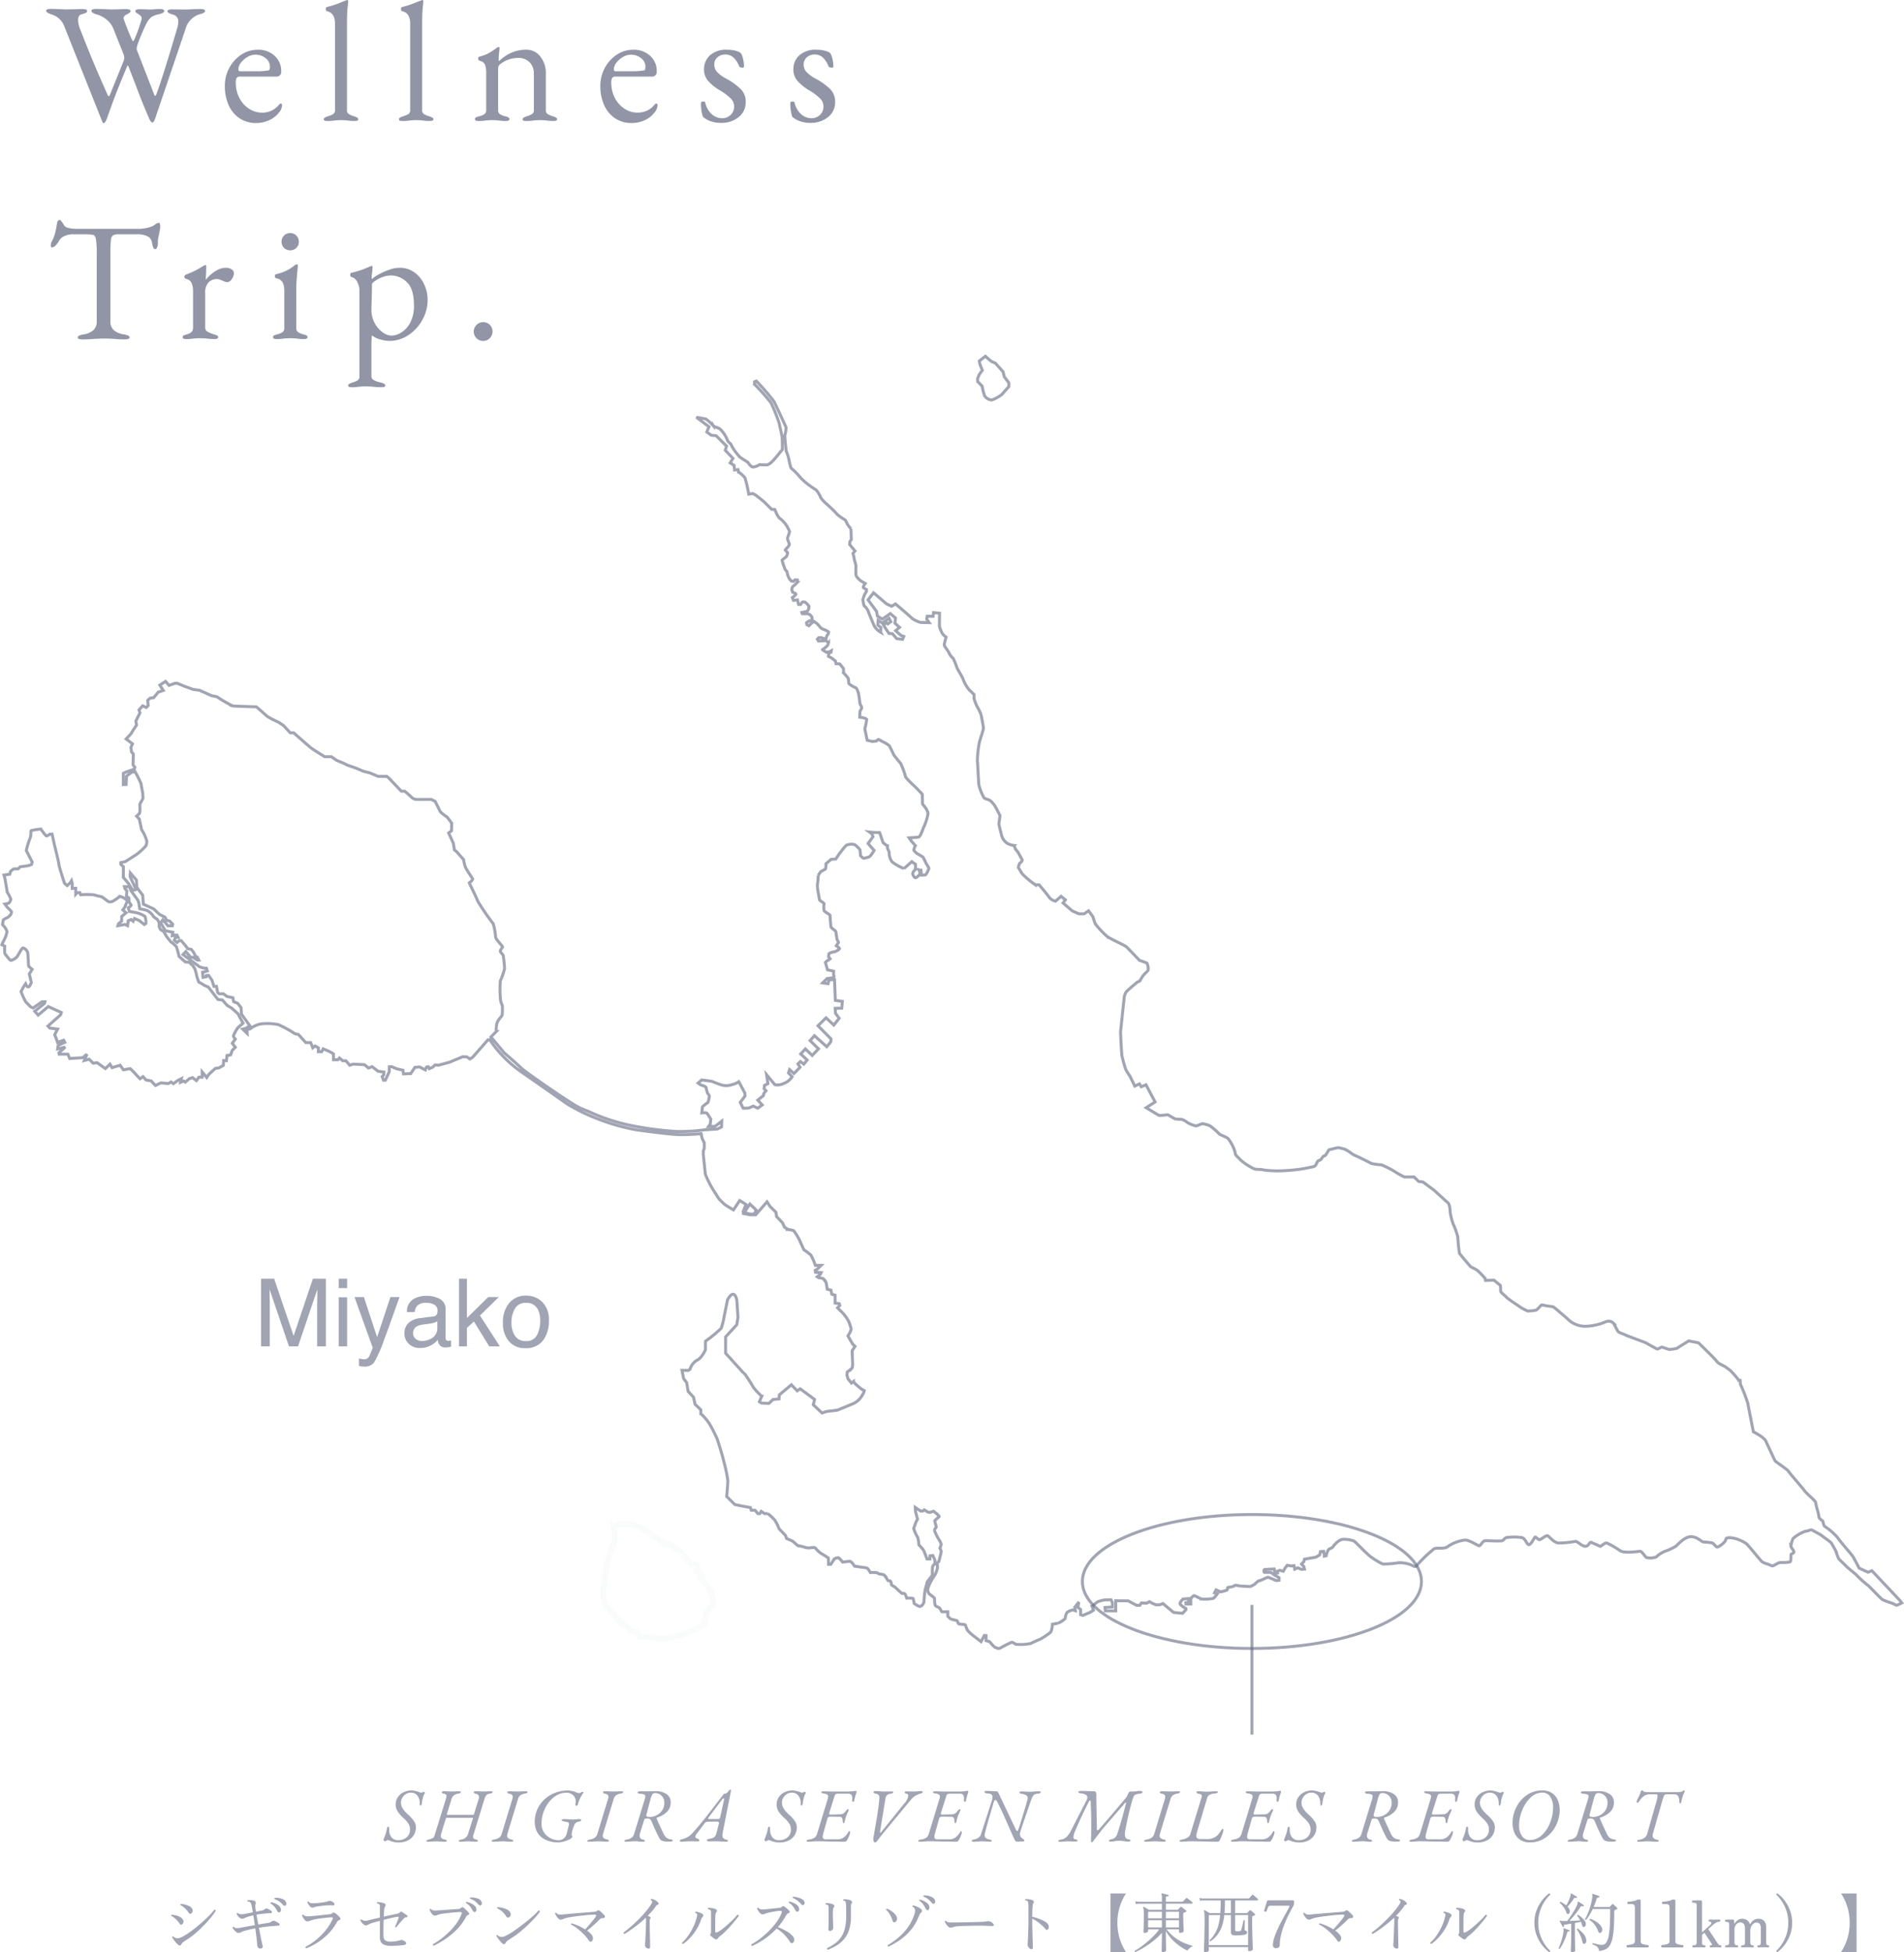 <svg xmlns="http://www.w3.org/2000/svg" width="323.209" height="331.248" viewBox="0 0 323.209 331.248">
  <g id="グループ_631" data-name="グループ 631" transform="translate(-34.166 -648.555)">
    <path id="パス_186" data-name="パス 186" d="M9.715.464q-.087,0-.406-.812L3.045-16.066A3.283,3.283,0,0,0,.957-17.98,3.9,3.9,0,0,1,.232-18.3Q0-18.444,0-18.618q0-.319.841-.319l1.218.029q.87.058,1.363.058l1.74-.029q.377-.029.957-.029.841,0,.841.319a.353.353,0,0,1-.218.319A4.017,4.017,0,0,1,6-18.009q-.58.145-.58.957a2.889,2.889,0,0,0,.1.754q.1.377.13.493,1.305,3.364,2.291,5.727t2.465,5.67q.116.29.232.29t.2-.261l2.262-5.6a1.982,1.982,0,0,0,.174-.667,2.918,2.918,0,0,0-.232-.841L11.4-15.6a3.706,3.706,0,0,0-1.131-1.508,4.447,4.447,0,0,0-1.624-.87,2.656,2.656,0,0,1-.725-.3.432.432,0,0,1-.232-.333q0-.319.841-.319l1.247.029q.928.058,1.479.058l1.334-.029q.348-.029.9-.029.841,0,.841.319a.344.344,0,0,1-.13.261,2.26,2.26,0,0,1-.391.261q-.667.29-.667.7a.949.949,0,0,0,.058.232q.2.58.594,1.581t.711,1.7q.029.058.1.217t.16.16q.087,0,.261-.377a26.953,26.953,0,0,0,1.16-3.277.643.643,0,0,0,.029-.2.569.569,0,0,0-.16-.421,2.353,2.353,0,0,0-.45-.333,1.233,1.233,0,0,0-.174-.116.853.853,0,0,1-.217-.174.307.307,0,0,1-.073-.2q0-.319.841-.319l.928.029a4,4,0,0,0,.58.029l.841-.029a8.132,8.132,0,0,1,.87-.058q.841,0,.841.319,0,.377-.957.58a3.457,3.457,0,0,0-1.218.464,3.342,3.342,0,0,0-.754.928q-.232.406-.71,1.508t-.826,2.059a2.52,2.52,0,0,0-.174.609,1.019,1.019,0,0,0,0,.493l2.987,7.685q.058.116.087.116.087,0,.232-.29,1.1-2.929,3.538-11.223a3.284,3.284,0,0,0,.174-1.044,1.139,1.139,0,0,0-.87-1.247q-.957-.261-.957-.58t.841-.319l2.088.029q.551,0,1.479-.058l1.131-.029q.841,0,.841.319,0,.377-.957.58a3.6,3.6,0,0,0-2.378,2.552L18.5-.319A2.882,2.882,0,0,1,18.313.1q-.13.246-.275.246-.116,0-.261-.174A1.525,1.525,0,0,1,17.545-.2Q16.472-2.61,15.283-5.8L13.978-9.164q-.087-.174-.116-.174-.058,0-.2.348Q12.673-6.641,11.991-4.9T10.353-.435a2.851,2.851,0,0,1-.29.624Q9.889.464,9.715.464ZM35.641.435a4.964,4.964,0,0,1-2.769-.783A5.168,5.168,0,0,1,31-2.566a7.8,7.8,0,0,1-.667-3.32A6.3,6.3,0,0,1,31.1-8.932a6.048,6.048,0,0,1,2.044-2.248,5.02,5.02,0,0,1,2.784-.826,4.049,4.049,0,0,1,2.856,1.03A3.412,3.412,0,0,1,39.9-8.352a.782.782,0,0,1-.87.9H32.915a.657.657,0,0,0-.565.217,1.572,1.572,0,0,0-.16.856,5.451,5.451,0,0,0,.594,2.523,4.769,4.769,0,0,0,1.624,1.842,3.99,3.99,0,0,0,2.248.682,3.6,3.6,0,0,0,2.842-1.3q.174-.232.319-.232.232,0,.232.29a2.05,2.05,0,0,1-.522,1.218A4.33,4.33,0,0,1,37.845-.043,5.228,5.228,0,0,1,35.641.435Zm-.029-8.787A12.391,12.391,0,0,0,37.758-8.5q.232-.029.232-.638a1.787,1.787,0,0,0-.74-1.435,2.714,2.714,0,0,0-1.754-.595,2.647,2.647,0,0,0-1.32.392A3.639,3.639,0,0,0,33.06-9.8a1.928,1.928,0,0,0-.435,1.16q0,.29.348.29ZM47.705.087q-.58,0-.58-.261a.337.337,0,0,1,.16-.3A2.444,2.444,0,0,1,47.792-.7a4.454,4.454,0,0,0,.943-.392.769.769,0,0,0,.3-.71V-16.414q0-1.827-1.334-2.117a.266.266,0,0,1-.174-.13.489.489,0,0,1-.058-.247q0-.29.2-.348a16.213,16.213,0,0,0,2.581-.87l.7-.261a.445.445,0,0,1,.174-.058.122.122,0,0,1,.1.073.26.26,0,0,1,.044.13q0,.174-.1,1.1t-.1,2.842V-1.8a.769.769,0,0,0,.3.71,4.454,4.454,0,0,0,.943.392,2.444,2.444,0,0,1,.507.217.337.337,0,0,1,.16.3q0,.261-.58.261A7.38,7.38,0,0,1,51.156,0q-.638-.058-1.1-.058T48.952,0A7.071,7.071,0,0,1,47.705.087Zm12.76,0q-.58,0-.58-.261a.337.337,0,0,1,.16-.3A2.444,2.444,0,0,1,60.552-.7a4.454,4.454,0,0,0,.943-.392.769.769,0,0,0,.3-.71V-16.414q0-1.827-1.334-2.117a.266.266,0,0,1-.174-.13.489.489,0,0,1-.058-.247q0-.29.2-.348a16.213,16.213,0,0,0,2.581-.87l.7-.261a.445.445,0,0,1,.174-.058.122.122,0,0,1,.1.073.26.26,0,0,1,.043.13q0,.174-.1,1.1t-.1,2.842V-1.8a.769.769,0,0,0,.3.71,4.455,4.455,0,0,0,.942.392,2.444,2.444,0,0,1,.507.217.337.337,0,0,1,.16.3q0,.261-.58.261A7.38,7.38,0,0,1,63.916,0q-.638-.058-1.1-.058T61.712,0A7.071,7.071,0,0,1,60.465.087Zm12.905,0q-.58,0-.58-.319a.279.279,0,0,1,.145-.275A3.891,3.891,0,0,1,73.457-.7a2.847,2.847,0,0,0,.928-.362A.83.83,0,0,0,74.7-1.8V-8.033a3.882,3.882,0,0,0-.2-1.421,1.183,1.183,0,0,0-.87-.667.364.364,0,0,1-.29-.377q0-.319.261-.348a6.426,6.426,0,0,0,1.522-.58,13.661,13.661,0,0,0,1.377-.9.627.627,0,0,1,.319-.145q.145,0,.145.2l-.058.609q-.029.232-.058.566t-.029.681a.6.6,0,0,0,.058.348,7.368,7.368,0,0,1,2.175-1.465,6.337,6.337,0,0,1,2.494-.479,2.9,2.9,0,0,1,2.334,1.16,4.405,4.405,0,0,1,.943,2.871V-1.8a.769.769,0,0,0,.3.71,4.455,4.455,0,0,0,.942.392,2.444,2.444,0,0,1,.507.217.337.337,0,0,1,.16.3q0,.261-.58.261A7.071,7.071,0,0,1,84.912,0q-.58-.058-1.073-.058-.464,0-1.1.058a7.286,7.286,0,0,1-1.276.087q-.58,0-.58-.261a.337.337,0,0,1,.16-.3A2.444,2.444,0,0,1,81.548-.7a4.454,4.454,0,0,0,.942-.392.769.769,0,0,0,.3-.71v-6.09a2.7,2.7,0,0,0-.71-1.972,2.634,2.634,0,0,0-1.9-.754,4.954,4.954,0,0,0-3.219,1.16.9.9,0,0,0-.232.667V-1.8a.83.83,0,0,0,.319.74,2.847,2.847,0,0,0,.928.362,1.814,1.814,0,0,1,.507.188.312.312,0,0,1,.16.275q0,.319-.58.319A7.381,7.381,0,0,1,76.821,0q-.638-.058-1.1-.058T74.617,0A7.071,7.071,0,0,1,73.37.087ZM99.383.435a4.964,4.964,0,0,1-2.77-.783,5.168,5.168,0,0,1-1.87-2.218,7.8,7.8,0,0,1-.667-3.32,6.3,6.3,0,0,1,.768-3.045,6.048,6.048,0,0,1,2.045-2.248,5.02,5.02,0,0,1,2.784-.826,4.049,4.049,0,0,1,2.856,1.03,3.413,3.413,0,0,1,1.117,2.625.782.782,0,0,1-.87.9H96.657a.657.657,0,0,0-.565.217,1.572,1.572,0,0,0-.16.856,5.451,5.451,0,0,0,.595,2.523A4.769,4.769,0,0,0,98.15-2.016a3.99,3.99,0,0,0,2.248.682,3.6,3.6,0,0,0,2.842-1.3q.174-.232.319-.232.232,0,.232.29a2.05,2.05,0,0,1-.522,1.218,4.33,4.33,0,0,1-1.682,1.319A5.229,5.229,0,0,1,99.383.435Zm-.029-8.787A12.391,12.391,0,0,0,101.5-8.5q.232-.029.232-.638a1.787,1.787,0,0,0-.74-1.435,2.714,2.714,0,0,0-1.755-.595,2.647,2.647,0,0,0-1.319.392A3.639,3.639,0,0,0,96.8-9.8a1.928,1.928,0,0,0-.435,1.16q0,.29.348.29ZM114.492.406A5.032,5.032,0,0,1,112.81.13a3.929,3.929,0,0,1-1.334-.769,7.584,7.584,0,0,1-.319-2.32q0-.261.377-.261.319,0,.348.2a3.672,3.672,0,0,0,1.146,1.987,2.672,2.672,0,0,0,1.725.653,2.008,2.008,0,0,0,1.436-.565,1.862,1.862,0,0,0,.595-1.406,1.914,1.914,0,0,0-.507-1.319,9.233,9.233,0,0,0-1.841-1.406A8.159,8.159,0,0,1,112.3-6.8a2.948,2.948,0,0,1-.624-1.87,3.123,3.123,0,0,1,1.015-2.393,4.107,4.107,0,0,1,2.9-.943,5.471,5.471,0,0,1,1.407.16,2.806,2.806,0,0,1,.913.391,2.857,2.857,0,0,1,.392,1,5.67,5.67,0,0,1,.16,1.29q0,.2-.29.2a.9.9,0,0,1-.348-.073.305.305,0,0,1-.2-.188,3.894,3.894,0,0,0-.971-1.479,2.023,2.023,0,0,0-1.378-.493,1.961,1.961,0,0,0-1.305.464,1.547,1.547,0,0,0-.551,1.247,1.827,1.827,0,0,0,.421,1.2,6.045,6.045,0,0,0,1.58,1.174A10.987,10.987,0,0,1,118-5.234a3,3,0,0,1,.754,2.1A3.162,3.162,0,0,1,117.566-.58,4.656,4.656,0,0,1,114.492.406Zm15.167,0A5.032,5.032,0,0,1,127.977.13a3.929,3.929,0,0,1-1.334-.769,7.584,7.584,0,0,1-.319-2.32q0-.261.377-.261.319,0,.348.2a3.672,3.672,0,0,0,1.146,1.987,2.672,2.672,0,0,0,1.725.653,2.008,2.008,0,0,0,1.436-.565,1.862,1.862,0,0,0,.594-1.406,1.914,1.914,0,0,0-.507-1.319A9.233,9.233,0,0,0,129.6-5.075,8.159,8.159,0,0,1,127.47-6.8a2.948,2.948,0,0,1-.624-1.87,3.123,3.123,0,0,1,1.015-2.393,4.107,4.107,0,0,1,2.9-.943,5.471,5.471,0,0,1,1.406.16,2.806,2.806,0,0,1,.914.391,2.857,2.857,0,0,1,.391,1,5.67,5.67,0,0,1,.16,1.29q0,.2-.29.2a.9.9,0,0,1-.348-.073.305.305,0,0,1-.2-.188,3.894,3.894,0,0,0-.971-1.479,2.023,2.023,0,0,0-1.378-.493,1.961,1.961,0,0,0-1.3.464,1.547,1.547,0,0,0-.551,1.247,1.827,1.827,0,0,0,.421,1.2,6.045,6.045,0,0,0,1.581,1.174,10.987,10.987,0,0,1,2.581,1.871,3,3,0,0,1,.754,2.1A3.162,3.162,0,0,1,132.733-.58,4.656,4.656,0,0,1,129.659.406ZM6.206,37.145q-.841,0-.841-.319a.354.354,0,0,1,.232-.319,2.821,2.821,0,0,1,.725-.2,3.329,3.329,0,0,0,1.7-.725,1.989,1.989,0,0,0,.566-1.537V22.79a16.9,16.9,0,0,0-.13-2.625q-.13-.681-.478-.74a4.55,4.55,0,0,0-.885-.1q-.507-.015-1.174-.015H4.553a3.525,3.525,0,0,0-1.421.29,1.876,1.876,0,0,0-.957.841,3.029,3.029,0,0,1-.537.725.99.99,0,0,1-.652.377q-.2,0-.2-.377a1.287,1.287,0,0,1,.145-.58,7.2,7.2,0,0,0,.58-1.435,15.247,15.247,0,0,0,.319-1.61q.087-.667.493-.667.087,0,.334.319a3.758,3.758,0,0,1,.391.609,1.181,1.181,0,0,0,.769.435,5.309,5.309,0,0,0,1.261.145H15.283a6.878,6.878,0,0,0,2.755-.435,3.908,3.908,0,0,0,.507-.333,1.071,1.071,0,0,1,.624-.247q.087,0,.145.217a1.737,1.737,0,0,1,.058.45q0,.116-.116.812l-.174.87a2.677,2.677,0,0,0-.116.841v.348a1.608,1.608,0,0,1-.13.609q-.13.319-.333.319t-.319-.276a4.817,4.817,0,0,1-.232-.913,1.387,1.387,0,0,0-.725-.986,4.091,4.091,0,0,0-1.943-.348H12.354a2.023,2.023,0,0,0-1,.174,1.121,1.121,0,0,0-.363.826,20.749,20.749,0,0,0-.087,2.335v11.4a1.962,1.962,0,0,0,.58,1.537A3.423,3.423,0,0,0,13.2,36.3a2.821,2.821,0,0,1,.725.2.354.354,0,0,1,.232.319q0,.319-.841.319a17.089,17.089,0,0,1-1.856-.087Q10.527,37,9.918,37q-.725,0-1.769.058Q7.279,37.145,6.206,37.145Zm17.545-.058q-.58,0-.58-.319a.279.279,0,0,1,.145-.276,3.891,3.891,0,0,1,.522-.188q1.1-.261,1.1-1.1V28.967a3.232,3.232,0,0,0-.261-1.406,1.26,1.26,0,0,0-.928-.681.365.365,0,0,1-.2-.145.386.386,0,0,1-.087-.232.329.329,0,0,1,.087-.218.411.411,0,0,1,.174-.131,14.345,14.345,0,0,0,2.871-1.421,1.1,1.1,0,0,1,.435-.2q.145,0,.145.2,0,.783-.087,2.175a.051.051,0,0,0,.058.058,6.607,6.607,0,0,1,1.624-1.421,3.292,3.292,0,0,1,1.711-.551,1.769,1.769,0,0,1,1,.261.778.778,0,0,1,.392.667,1.751,1.751,0,0,1-.363.986.987.987,0,0,1-.768.522,2.009,2.009,0,0,1-.812-.261q-.087-.029-.392-.145A1.537,1.537,0,0,0,29,26.908a1.986,1.986,0,0,0-1.421.551A2.528,2.528,0,0,0,27,29.344V35.2a.727.727,0,0,0,.377.624,4.6,4.6,0,0,0,1.16.479,3.373,3.373,0,0,1,.507.2.28.28,0,0,1,.16.261q0,.319-.58.319A9.313,9.313,0,0,1,27.26,37q-.7-.058-1.16-.058T25,37A7.07,7.07,0,0,1,23.751,37.087Zm15.341,0q-.58,0-.58-.319a.3.3,0,0,1,.16-.29,2.3,2.3,0,0,1,.507-.174,2.87,2.87,0,0,0,.957-.392.831.831,0,0,0,.29-.71V28.909q0-1.914-1.305-2.117-.29-.029-.29-.377,0-.319.261-.348a7.311,7.311,0,0,0,3.045-1.45.776.776,0,0,1,.406-.2q.174,0,.174.145,0,.319-.087,1.1-.029.348-.1,1.291t-.073,1.522V35.2a.82.82,0,0,0,.3.7,2.813,2.813,0,0,0,.943.406,2.3,2.3,0,0,1,.507.174.3.3,0,0,1,.16.29q0,.319-.58.319A7.168,7.168,0,0,1,42.572,37q-.638-.058-1.131-.058-.464,0-1.1.058A7.07,7.07,0,0,1,39.092,37.087Zm2.32-15.051a1.436,1.436,0,0,1-1.45-1.45,1.435,1.435,0,0,1,.421-1.059,1.4,1.4,0,0,1,1.029-.42,1.438,1.438,0,0,1,1.479,1.479,1.4,1.4,0,0,1-.421,1.03A1.435,1.435,0,0,1,41.412,22.036ZM51.881,45.265q-.609,0-.609-.261a.337.337,0,0,1,.16-.3,2.444,2.444,0,0,1,.507-.218,4.454,4.454,0,0,0,.943-.391.769.769,0,0,0,.3-.71v-14.7a3.044,3.044,0,0,0-.348-1.233,1.453,1.453,0,0,0-.986-.885.266.266,0,0,1-.174-.13.489.489,0,0,1-.058-.247q0-.29.2-.348a14.3,14.3,0,0,0,2.233-.681q.957-.391,1.131-.479l.058-.029q.058,0,.116.087a.312.312,0,0,1,.058.174l-.058.754a6.01,6.01,0,0,0-.087.986.585.585,0,0,0,.029.261,5.462,5.462,0,0,1,1.117-.769,11.487,11.487,0,0,1,1.769-.8A5.4,5.4,0,0,1,60,24.994a4.182,4.182,0,0,1,2.509.783,5.089,5.089,0,0,1,1.667,2.044,6.279,6.279,0,0,1,.58,2.654,6.9,6.9,0,0,1-.87,3.321,7.18,7.18,0,0,1-2.378,2.61,5.811,5.811,0,0,1-3.277,1,5.683,5.683,0,0,1-1.566-.275,3.412,3.412,0,0,1-1.334-.653q-.058,0-.087.58t-.029.9V43.38a.707.707,0,0,0,.377.653,3.085,3.085,0,0,0,.768.319q.392.1.537.13a2.444,2.444,0,0,1,.507.218.337.337,0,0,1,.16.3q0,.261-.638.261a11.244,11.244,0,0,1-1.45-.087q-.754-.058-1.276-.058-.464,0-1.1.058A6.86,6.86,0,0,1,51.881,45.265Zm6.786-8.758A3.259,3.259,0,0,0,60.248,36a4.252,4.252,0,0,0,1.537-1.667,5.916,5.916,0,0,0,.653-2.929q0-2.929-1.262-4.016a3.787,3.787,0,0,0-4.074-.812,5.248,5.248,0,0,0-1.276.652q-.522.377-.522.58,0,1.305-.058,3.045-.029.58-.029,1.334a4.724,4.724,0,0,0,1.856,3.726A2.705,2.705,0,0,0,58.667,36.507Zm15.515.9a1.589,1.589,0,0,1-1.117-2.726,1.589,1.589,0,0,1,2.248,2.248A1.516,1.516,0,0,1,74.182,37.406Z" transform="translate(42 669)" fill="#63687f" opacity="0.7"/>
    <path id="パス_47" data-name="パス 47" d="M184.4,335.076v-1.06l-.505-.253h-.53s-1.691-2.045-1.944-2.2-1.666-1.186-1.666-1.186h-.783s-3.181-2.222-3.66-2.5-1.894-.859-1.894-.859h-1.566l-.606-.126-.959.732a15.133,15.133,0,0,1,.126,2.272c-.1.227-.656,1.565-.808,1.969s-.707,3.51-.833,3.888a23.822,23.822,0,0,0-.277,3.434c.05.252.227,1.565.555,1.792s1.692,2.02,2.146,2.424,1.111.909,1.262,1.01.606.732.682.758a7.015,7.015,0,0,1,1.237.177c.076.1.2.783.328.833a16.478,16.478,0,0,1,1.944,0,10.374,10.374,0,0,0,2.02.3,22.751,22.751,0,0,0,4.646-1.263,21.718,21.718,0,0,0,2.323-1.237,19.392,19.392,0,0,1,.43-2.1c.152-.353,1.186-1.363,1.186-1.489s-.328-1.363-.328-1.363-.151-.681-.227-.884-1.691-2.02-1.691-2.02l.278-.4Z" transform="translate(-31.912 580.184)" fill="none" stroke="#63687f" stroke-width="1" opacity="0.03"/>
    <g id="グループ_464" data-name="グループ 464" opacity="0.6">
      <path id="パス_45" data-name="パス 45" d="M93.027,91.371s-1-1.487-1.193-1.908a6.85,6.85,0,0,1-.322-1.311l-1.231-1.4-.322-.227-.19-1.155-.795-1.742.492-.379.019-1.269a12.362,12.362,0,0,0-.757-1.022c-.151-.133-1.1-.739-1.231-1.042s-.814-1.648-.814-1.648l-.644-.322H83.5a1.476,1.476,0,0,1-.795-.341,13.953,13.953,0,0,0-1.193-1.06h-.568l-2.1-2.215-.36-.3H77.008l-1.4-.587-1.155-.3-1.288-.549-1.383-.473-.719-.36L69.944,71.3l-.871-.606H67.937s-1.913-1.174-2.329-1.5-2.935-2.556-2.935-2.556h-.587l-1.117-1.212-.8-.549-1.231-.587-.72-.416-1.874-1.648s-3.92-.113-4.034-.151a22.367,22.367,0,0,1-2.5-1.439c-.095-.17-.985-.265-.985-.265l-2.14-.947-1.079-.151-1.42-.511-1.288-.53h-.379l-1,.36-.606-.682-.966.625.587.909-.871.3-.757.928-.587.076-.436.379.095.871-.341.341-.606-.284-.625.7.171.493-.7,1.382.114.7-.549.814-.4.663-.814.871,1.079.833-.265.587.1.776.3.36-.038,1.856.3.379-.095.341-1.382.473-.476.227v1.913l.476-.019.056-1.42.871-.644.587-.113a20.5,20.5,0,0,1,1.022,2.045c0,.189.284,1.591.284,1.591l.038.909-.53.985.019,1.192-.076.36-.493.473.473.511s.114.663.19.928.133.72.208.89a6.363,6.363,0,0,1,.852,1.894,1.765,1.765,0,0,1-.151.814A10.243,10.243,0,0,1,35.9,87.338c-.777.492-1.818,1.155-1.818,1.155l-.757.17v.3l.433.379v1.837l.835.984.757,1.212.55-.151-.379-.814-.322-.72-.3-.7.038-.568,1.042,1.211.076,1.231.359.511.625.814.113,1.534,1.06.474.7.322.947.909.966.493.265.53.53.132.511.53-.057.265h-.739l-.889-1-.341.511.757,1.326,1.288.265-.057.284-.038.3.454-.113.36.019.17.379h-.454l-.17.511.454.36.359-.322h.341l.7.8.265.36.151.208.568.095.265.3.3.473.132.341.379.246.227.473h-.265l-.72-.454-.4-.038-.814-.947-.473.511,2.841,2.1.738.208h.4l.151.473-.814.227.076.852.549-.095.038-.227h.379l.549.795.341,1.06h.436l.19,1.023.265.246h.739l.568.436,1.023.227.113.663.7.284.568.719.076,1.117,1.4,1.951-.644.454-.549.132.757.739-.019-.511.284-.265.208.019a4.072,4.072,0,0,1,1.932-.871,9.675,9.675,0,0,1,2.9.132,20.259,20.259,0,0,1,2.5,1.345,1.317,1.317,0,0,0,.871.3l1.269,1.4h.833l.36.89.379-.322.568.322v.663h.55l.265-.492,1.136.492.606.36.019,1h.739l.265-.3.549.473h.549l.644.757.606-.189,1.894.095.682.568.625-.227,1,.776,1,.133-.038.492-.265.265.227.625h.322l.663-1.458v-.814l.416-.019.852.359,1.06.247.076.606,1.231-.038.719-1.06.776-.076.985.511s.19-.511.246-.511.284-.019.284-.019l.151.322.53-.227.454-.416.549.056,1.894-.511,2.234-.928.719.019.511.359.454-.284,2.613-2.973.359.076a20.749,20.749,0,0,0,5.51,5.51c3.73,2.594,7.574,5.3,7.574,5.3a31.526,31.526,0,0,0,5.6,2.689,34.776,34.776,0,0,0,6.1,1.7s5.51.776,7.252.814,3.787-.151,3.787-.151l.171.814.359.719v.928l-.151.454-.019.55.36,3.427a17.1,17.1,0,0,0,1.4,2.745l.89,1.4s.682.72.966.947,1.515.946,1.515.946l1.06-1.591,1.06.663-.322.833.322.095.663-1,1.06,1-.19.493-.246.208h-.606l-1.136-.3.019.208,1.136.227h.947l1.931-2.215.493.776,1.022,1,.114.738.985,1.042.341.739.643.416a3.785,3.785,0,0,1,.928.19,9.777,9.777,0,0,1,1.08,1.8c.132.341.662,1.458.662,1.458a8.58,8.58,0,0,1,1.174.89,9.655,9.655,0,0,1,.757,1.742h.985l-.682.662-.322.171.056.341.947.057-.133.284-.53.416.265.17s.662.038.814.208a6.849,6.849,0,0,1,.436.625l.19,1.117.625.151.133.682.568.17v1.345l.7.094.1.3-.379.417.379.379a7.225,7.225,0,0,1,1.5,1.894,9.755,9.755,0,0,1,.436,1.325,4.839,4.839,0,0,1-.265.682c-.076.1-.284.474-.284.474l.265.473.511.89.417.416-.474.72v.322l.057,1.458s.076,1-.113,1.212a7.271,7.271,0,0,1-.777.625l-.056.55.17.606.587.738.341-.265a3.577,3.577,0,0,0,.587.643c.341.284.757.625.757.625l.492.265-.113.4a7.236,7.236,0,0,1-.493.8,3.433,3.433,0,0,1-1.552,1.136c-.966.4-2.386.985-2.386.985s-1.117.152-1.552.189a4.49,4.49,0,0,0-1.06.3l-1.5-1.4.227-.909-2.443-1.8-.511.341-.985-1.023-2.044,1.7-.057.7-1.023.095-.682.663-1.288-.057-.34-.227.4-.928a11.756,11.756,0,0,1-1.439-1.534c-.113-.3-1.345-2.14-1.345-2.14l-.492-.473-2.859-3.162V169.14l1.894-2.064.208-1.268-.19-2.841s-.152-1.06-.644-1.06-.947.985-.947.985l-.549,2.689a12.785,12.785,0,0,1-.511,2.083,20.582,20.582,0,0,1-2.67,2.2l-.019,1.477s-.606,1.4-1.439,1.761a2.643,2.643,0,0,0-1.174,1.534l-.284.19-1.08-.019.284,1.42.511.663.246,1.477.928,1.023.247,1.174.985.947v.663a8.372,8.372,0,0,1,1.515,1.8,25.376,25.376,0,0,1,1.249,2.462c.227.625,1.042,3.294,1.1,3.711a24.853,24.853,0,0,1,.719,3.39c-.019.833-.189,2.689-.189,2.689l1.382,1.363,1.079.227,1.553.284.152.454h.644l.473.568h.341l.227-.379.568.379h.55a9.9,9.9,0,0,1,1.155,1.06,7.486,7.486,0,0,1,.776,1.534l1.06,1.1.208.53,1.023.454.871.757.89.17a2.721,2.721,0,0,0,.985.227c.36-.038.928-.144,1.1,0a5.19,5.19,0,0,0,.965.925c.379.189,1.25.776,1.25.776l.038,1.079h.379l.606-.928a1.944,1.944,0,0,1,.644-.208c.189.019.757.757.757.757s.966-.133,1.231-.133.8.833.8.833.738.076,1.079.151.985.038,1.174.284.436.644.436.644,1.06-.1,1.269.113.89.114,1.1.341a8.76,8.76,0,0,1,.587.871c.095.133.36.019.473.151a1.278,1.278,0,0,1,.133.587c0,.057.417.246.682.473s.568.549.739.682.3.322.416.322.4-.094.53.19a4.963,4.963,0,0,1,.227.606s1.042-.057,1.1.094.17.814.17.814.814.568,1.06.511a1.136,1.136,0,0,0,.606-.871,15.2,15.2,0,0,1,.227-2.121c.114-.284.246-.928.3-1.117s.757-.965.852-1.155-.019-1.306.114-1.572a.9.9,0,0,1,.36-.379v-.662l-.36-.777-.473.057-.019.53h-.492s-.473-1.288-.568-1.477a9.284,9.284,0,0,0-.814-.928,4.879,4.879,0,0,0-.19-1.249,6.553,6.553,0,0,1-.682-1.5c.019-.151.265-.719.341-.985s.359-.587.3-.682-.227-.89-.284-1a6.376,6.376,0,0,1-.095-.928l.889.606.36.019.284-.208.644.4.36.019.568-.19.643.511s.341.36.3.416-.739.606-.739.72.265.985.265,1.042-.322.379-.322.568a9.1,9.1,0,0,0,.8,1.609,2.3,2.3,0,0,1,.356.757,3.465,3.465,0,0,1-.227.644,2.134,2.134,0,0,1,.227.53,4,4,0,0,1-.17.795l-.227.947s-.3.227-.3.36a3.315,3.315,0,0,1,.056.776,9.011,9.011,0,0,1-.359,1.022c-.076.114-.53.814-.53.814l-.417.776a5.974,5.974,0,0,0-.341.947,1.222,1.222,0,0,0,.208.739c.1.132.928.682.947.833s-.019,1.06.17,1.231.682.322.757.473.246.53.322.549,1,0,1,0v.777s.473.454.549.492a6.02,6.02,0,0,1,1.042.265c.113.113.132.473.3.53s1.06.076,1.1.189a6.322,6.322,0,0,0,.341.871,6.9,6.9,0,0,0,.909.871c.3.227,1.4,1.079,1.4,1.079l.568-1.06.284.038v.852l.606.17s.777,1,1.023,1,.3.359.946,0a14.866,14.866,0,0,1,1.78-.89c.189-.038.549.322.795.341a8.774,8.774,0,0,0,2.424-.132,17.412,17.412,0,0,1,1.629-.739,12.69,12.69,0,0,0,1.7-1.136c.322-.3.36-1.4.36-1.4s.8-.151.928-.151a5.045,5.045,0,0,0,1.193-.757c.095-.132.114-.909.454-1.155a2.748,2.748,0,0,1,.871-.36l.454.133-.1-.587.682-.89-.151.909.454.359v.871l.379.133,1.212-.511.606-.379-.246-.625a7.369,7.369,0,0,1,.947-.8,7.079,7.079,0,0,1,1.249-.322l1.023-.019.227.473v.757l-1.25.076.057.587h1.761v-1.723l2.121.019,1.42.757h.549l.265-.4.909.038.454-.265.53.3.606.246.662-.019.493-.208,1.818,1.515,1.515.151.568-.606v-.208s-.965-.568-1-.814.511-.8.511-.8l.946-.076v.663l-.454.038.019.227h.814v-.928s.379-.492.55-.492,1.1.53,1.306.568a8.3,8.3,0,0,0,1.912-.095c.284-.114.739-.8.739-.8l-.473-.151.256-.511.767.341a6.9,6.9,0,0,0,1.079-.3c.114-.095.076-.436.171-.454s1-.133,1.1-.284.549-.056.644,0,2.083.133,2.083.133l.7-.379s.568-.587.72-.587a5.97,5.97,0,0,0,.928-.359,2.7,2.7,0,0,1,.644-.247c.113.019,1.4.568,1.4.568l.454-.057V210l-.814-.473-.549-.417-1.136-.019s-.189-.436.057-.473,1.628-.094,1.628-.094l.114.7.454-.019v-.322l.379-.132.587.152.3-.53.359-.474.7.114.455-.057.132.606.493-.246.606.265.549-.038-.095-.417-.4-.435.4-.436.095-.4,1.95-.341.625-.379.152-.568.53-.038.114.814.322-.076a2.994,2.994,0,0,1,.36-.985c.227-.284.587-.246.814-.568s1.023-1.268,1.8-1.231a4.8,4.8,0,0,1,1.742.3c.3.17,2.272,2.31,2.9,2.708a12.682,12.682,0,0,0,1.989,1.193,16.331,16.331,0,0,0,2.707-.227,5.537,5.537,0,0,1,1.969.322c.493.189.8.473,1,.246a22.783,22.783,0,0,1,3.048-2.935c.625-.265,1.648.133,2.31-.379a6.35,6.35,0,0,1,2.992-1.1c.739.038,2.1.966,2.348.966s.568-.833,1-.853,2.518.114,2.878,0,.4-.53.871-.549a9.259,9.259,0,0,1,2.5.019c.662.208.833,1.307,1.231,1.193s.89-1.288,1.022-1.288.511.454.72.454,1-.682,1.306-.682,1,1.155,1.951,1.25a17.728,17.728,0,0,0,2.859-.284c.359,0,1.079.833,1.666.833s.625-.644.928-.663a11.809,11.809,0,0,1,1.591.682c.133,0,.757-.606,1.117-.587a14.788,14.788,0,0,1,2.31,1.345c.8.454,3.048.076,3.371.076s.814.966,1.1,1.06a2.891,2.891,0,0,0,1.609-.095,5.005,5.005,0,0,1,1.439-.947,9.9,9.9,0,0,0,1.913-.89c.208-.151,1.439-1.61,2.537-1.61s1.685.814,2.159.909a9.946,9.946,0,0,1,1.477.152c.3.151.625.7.852.7s1.383-.777,1.439-1.288,1.326-.247,1.818-.1a6.656,6.656,0,0,1,1.686.814c.322.265,2.443,2.916,2.651,3.068a3.589,3.589,0,0,0,.965.4c.151.019.587.3.814.3s.985-.568,1.288-.568,1.591.019,1.742-.17.057-1.174.133-1.231.473-.208.473-.4-.492-.777-.511-.966a4.468,4.468,0,0,1,.379-1.326,6.532,6.532,0,0,1,2.121-1.231c.53-.019.833-.341,1.156-.151s1.268.663,1.5.852,1.591,1.136,1.686,1.288.7,1.193.8,1.42a9.233,9.233,0,0,0,.474,1.288c.132.133,1.079,1.042,1.325,1.306s1.572,1.269,1.742,1.5a18.151,18.151,0,0,0,1.856,1.666c.151.057,2.234,2.31,2.537,2.462a12.051,12.051,0,0,0,1.5.568c.3.076.739.4.909.36a7.67,7.67,0,0,0,.833-.379s-.322-.436-.4-.511-4.677-4.961-4.677-4.961l-.644.265-1.515-.7s-.852-1.685-1.155-2.1-2.2-2.575-2.518-3.105a11.2,11.2,0,0,0-2.159-1.875c-.189-.095-.322-.871-.322-.871s-.682-.549-.663-.663a8.36,8.36,0,0,0-.227-1.117,10.068,10.068,0,0,1-.341-1.4c0-.284-1.5-1.458-1.875-1.988s-2.481-2.9-2.727-3.3-2.159-1.572-2.291-1.8-1.25-2.67-1.572-3.351-2.1-1.552-2.1-1.552-.833-4.147-.947-4.829a28.258,28.258,0,0,0-1.25-3.238l-.057-.682h-.227a14.265,14.265,0,0,0-1.515-1.742c-.359-.227-.757-.549-.757-.549l-1.079-.568a2.1,2.1,0,0,1-.492-.492c-.19-.284-2.992-3.011-2.992-3.011l-1.666-.322-.833.511-1.193.757a10.143,10.143,0,0,1-1.231.189c-.208-.019-1.174-.4-1.306-.4s-.644.341-.776.322-1.723-.947-1.951-1.06-3.219-1.193-3.447-1.325-1.136-.4-1.268-.606-.606-1.156-.757-1.383a1.171,1.171,0,0,0-.966-.341c-.341.038-1.326.511-1.572.511a8.775,8.775,0,0,1-2.386.341,4.276,4.276,0,0,1-2.632-1.022c-.208-.227-2.481-2.178-2.651-2.254s-1.117-.17-1.382-.227a2.753,2.753,0,0,0-.625-.114c-.113.019-.662.8-.985.89a7.253,7.253,0,0,1-1.382.133,8.081,8.081,0,0,1-1.761-1.023,19.956,19.956,0,0,1-1.761-1.231c-.208-.265-1-.871-1.042-1.042s0-1.041-.114-1.1-1.041-.833-1.041-.833l-1.439.038-.057-.322a13.712,13.712,0,0,0-1.345-1.4c-.36-.247-1.06-.53-1.155-.644s-1.78-2.045-1.856-2.254a23.354,23.354,0,0,1-.284-2.764,13.131,13.131,0,0,0-.8-2.215,11.842,11.842,0,0,1-.492-1.932c-.019-.511-.076-1.382-.417-1.666s-2.215-2.026-2.367-2.14l-1.837-1.363-.739-.095-.776-.757H251.2a12.758,12.758,0,0,1-1.666-.947,18.6,18.6,0,0,0-2.216-1.113,9.677,9.677,0,0,1-1.723-.231c-.208-.133-2.159-1.1-2.253-1.136a6.5,6.5,0,0,1-1.042-.511,6.151,6.151,0,0,0-1.269-.8c-.227-.038-.852-.227-1.041-.227s-1.326.3-1.5.322-.568,1.06-.89,1.079-.36.625-.852.757-.36.871-.928,1.042a25.544,25.544,0,0,1-4.715.682,18.546,18.546,0,0,1-3.768-.1c-.7-.208-1.269.038-1.837-.3a9.813,9.813,0,0,1-2.14-1.439c-.36-.473-.89-.7-.871-1.212a6.851,6.851,0,0,0-1.174-2.348c-.246-.284-1.382-.662-1.515-.814a11.339,11.339,0,0,0-1.628-1.4,5.789,5.789,0,0,0-1.174-.341c-.189-.019-.985.379-1.155.379a5.13,5.13,0,0,1-1.477-.587,3.061,3.061,0,0,0-.965-.53,9.972,9.972,0,0,1-1.117-.076c-.095-.057-.985-.549-1.136-.663s-1.439.208-1.742,0-2.026-1.231-2.026-1.231l1.515-.985-1.552-2.916-.8.341-.3-.493-.795.379s-.663-1.363-.8-1.647a10.869,10.869,0,0,1-.739-1.193,20.688,20.688,0,0,1-.644-2.329c-.094-.8-.246-3.844-.227-4.071s.511-4.885.568-5.321a2.74,2.74,0,0,1,.36-1.382c.3-.379,1.912-1.7,1.912-1.7l.417-.189s.36-.625.568-.909.777-.757.853-.947a2.174,2.174,0,0,0-.208-1.174c-.133-.1-1.269-.474-1.269-.474s-1.855-1.969-2.215-2.291-2.821-1.363-3.351-1.837a14.886,14.886,0,0,1-1.913-2.045c-.132-.3-.435-1.249-.435-1.249l-.72-.985-.757.511h-.89l-1.117-.492-1.572-1.345.4-.53-.739-.606L192,95.2a1.794,1.794,0,0,1-1.06-.625c-.322-.492-1.723-2.14-1.723-2.14l-.662-.019a14.535,14.535,0,0,1-2.216-1.856c-.341-.53-.662-1.094-.662-1.094s.17-.7.265-.724.436-.4.4-.511-.7-1.307-.7-1.307l-.473-.587-.208-.587a3.248,3.248,0,0,1-1.1-.322,2.359,2.359,0,0,1-1.042-1.458c-.208-.852-.436-1.7-.436-1.894s.19-1.174.17-1.382a16.772,16.772,0,0,0-.928-1.78,5.744,5.744,0,0,0-.606-.682c-.341-.322-1.042-.36-1.174-.587a8.409,8.409,0,0,1-.871-2.215c-.057-.644-.189-3.408-.246-4.091a18.114,18.114,0,0,1,.322-3.01c.095-.511.682-2.1.7-2.424s-.34-2.045-.4-2.386a12.115,12.115,0,0,0-.7-1.4,13.248,13.248,0,0,1-.493-1.288c.019-.114,0-.7,0-.7l-.833-.8a6.593,6.593,0,0,1-.947-1.591c-.17-.606-1.042-1.875-1.136-2.215a13.215,13.215,0,0,0-.606-1.5,2.786,2.786,0,0,1-.682-.871c-.227-.511-.852-1.192-.852-1.458a8.967,8.967,0,0,1,.322-1.288,2.605,2.605,0,0,1-.663-.663,5.232,5.232,0,0,1-.473-1.174c0-.227.019-2.235.019-2.235l-1.022-.095-.076.625-1-.019-.076.511.417.587-1.458-.038a4.834,4.834,0,0,1-1.42-.663c-.3-.322-2.841-2.48-2.841-2.48l-.644.4-.871-.4L161.1,42.877l-.928,1.193,1.439,1.969.133.739a5.074,5.074,0,0,0,.852.549c.095-.019,1.345-.928,1.345-.928l.89.757-.095.89.776.7-.662.568.909.795.473.17-.208.493-1-.114-.72-.852-.568-.019-.493-.7-.454-.757.511-.36.227.189.511-.379-.3-.568-.568.4-.586.4-.7-.473-.056.814.53.436-.057.776a2.867,2.867,0,0,1-1.042-1c-.265-.568-.985-2.292-1.117-2.689a2.2,2.2,0,0,0-.643-.795,5.454,5.454,0,0,1-.208-1.042,4.007,4.007,0,0,1,.606-1.382v-.341s-.549-.246-.549-.4a2.3,2.3,0,0,1,.341-.625l-.719-.417s-.814-.625-.852-1.042a12.523,12.523,0,0,1,0-1.477c.019-.227-.284-1-.3-1.25a7.734,7.734,0,0,0-.208-.909l.341-.416-.909-1.1.038-.473.246-.36-.057-1.818a5.939,5.939,0,0,1-.625-.833,5.175,5.175,0,0,0-.36-.682,8.383,8.383,0,0,1-1.288-.89,23.07,23.07,0,0,0-1.931-1.875,5.785,5.785,0,0,1-.928-1.023,4.289,4.289,0,0,0-.814-1.325,13.661,13.661,0,0,1-2.538-1.969,13.645,13.645,0,0,0-1.7-1.742,11.256,11.256,0,0,1-.36-1.477,8.426,8.426,0,0,0-.454-1.42s-.265-2.348-.227-2.651a5.646,5.646,0,0,0,.208-1.307c-.076-.246-1.7-3.73-2.045-4.412a37.089,37.089,0,0,0-3.01-3.484l-.3.133.019.436a35.807,35.807,0,0,1,2.784,3.143,29.606,29.606,0,0,1,1.42,3.579c.019.322.4,1.666.454,2.253s.057,2.064.057,2.064-1.325,1.686-1.723,2.045a2.038,2.038,0,0,1-.889.587c-.171,0-1.269-.038-1.269-.038a2.711,2.711,0,0,1-1.1.4c-.416-.019-.871-.8-.871-.8l-1.326-.852a9.327,9.327,0,0,1-1.42-1.912c-.133-.511-.644-.568-.814-1.193a5.092,5.092,0,0,0-1.231-1.742c-.171-.113-1-.379-1.06-.473a6.58,6.58,0,0,0-1.288-1.174c-.265-.076-1.61-.3-1.61-.3l2.14,1.609-.379.89.757.55.833.076,1.761,1.761-.208.719,1.306,1.363-.473.777.663.416.076.776.587-.056.076.4a4.811,4.811,0,0,1,1.1.985,20.4,20.4,0,0,1,.644,2.784l.7-.114.473.265s1.382,1.06,1.609,1.306,1.1,1.1,1.1,1.1l.53.038.3.663a3.953,3.953,0,0,0,.492.795,4.5,4.5,0,0,1,1.1,1.1,5.543,5.543,0,0,1,.625,1.192c0,.151-.341.985-.341,1.193s.3.8.3.947a1.082,1.082,0,0,1-.36.606,1.615,1.615,0,0,0-.322.4l.4.436a1.618,1.618,0,0,1-.246.7,7.931,7.931,0,0,0-.7.568c0,.057.208.757.208.757a5.97,5.97,0,0,1,.265.72c0,.095.341.379.379.568a3.73,3.73,0,0,0,.341,1.042c.151.19.359.454.359.454l.4.057.265-.265.379.038-.019.416a6.866,6.866,0,0,1-.739.682c-.133.057-.189.568-.189.568l.151.416s.568.171.549.322-.606.587-.606.587l.189.454.682-.076.19.777h.341l.284-.4a.877.877,0,0,1,.493.019c.152.095.682.644.662.757s-.076.682-.359.776-.871.208-.871.208l.076.208.8.019a1.193,1.193,0,0,1,.416.095,1.55,1.55,0,0,1,.417.454c.019.095.152.53-.19.587a1.864,1.864,0,0,0-.719.379l.056.341.36.17.3-.322.53-.416.473.322a4.582,4.582,0,0,1,.55.606,1.3,1.3,0,0,0,.606.416c.227.076.909.4.909.511a1.4,1.4,0,0,1-.3.53c-.114.133-.076.587-.322.568a3.249,3.249,0,0,1-.7-.208l-.4.019-.227.246.189.322.853-.038.454-.057s.416.417.416.55a2.726,2.726,0,0,1-.966.946c-.227.038.133.227.133.227l.473.284.436-.057.379-.208-.038.247-.379.189-.076.511a6.825,6.825,0,0,1,.682.379c.076.076.511.416.511.416l.1.454.644.038.625.795.019.739a6.012,6.012,0,0,1,.795.928c.038.171.094.871.094.871a4.1,4.1,0,0,0,1.1.682c.284.019.549.966.587,1.212s.227,1.609.227,1.609.341.53.265.682-.3.568-.3.568l-.019.965s1.155.076,1.155.454a10,10,0,0,1-.3,1.5l.4,1.951.89.208.682-.076s.265-.284.36-.265.549.3.739.4a3.947,3.947,0,0,1,1.1.682c.133.227.776,1.591.776,1.591s.966,1.193,1.156,1.42a14.655,14.655,0,0,1,.833,2.292,12.6,12.6,0,0,0,1.477,1.515s1.345,1.344,1.345,1.42.038,1.648.038,1.648.928,1,.928,1.629a8.952,8.952,0,0,1-.739,2.31c-.152.379-.568,1.591-.833,1.648s-1.629.132-1.629.132l.417.606.643.72a2.68,2.68,0,0,0-.265.739c.019.17.473.549.473.549l1.079.644s.474.89.493,1,.625.871.492,1.06-.416,1-.644,1-.587.019-.587.019l-.094-.852h-.341l.152.3-.019.417s-.473.53-.663.568-.379-.208-.511-.568.435-.814.435-.814a5.044,5.044,0,0,0,0-.928,5.64,5.64,0,0,1-.606-.417l-1.325,1.174a8.488,8.488,0,0,1-2.007-1.117,2.6,2.6,0,0,1-.511-1.666l-.3-.7.019-.359a3.445,3.445,0,0,1-.739-.55c-.095-.17-.36-1.022-.36-1.022l-.246-.7-1.06-.019-.682-.076.436.322.189.473-.833,1.155.36.436.663.739s-.625,1.042-.852,1.1a8.382,8.382,0,0,1-.909.247c-.152,0-.55-.454-.55-.454s-.056-.853-.095-1a3.63,3.63,0,0,0-.909-.871,2.2,2.2,0,0,0-1.42.113c-.265.227-1.249,1.534-1.249,1.534l-.53.8-.776.038-.89.757s.038.833-.133.928l-.757.416-.416.625a15.754,15.754,0,0,1-.151,1.628,7.638,7.638,0,0,0,.189,1.515s.151.852.17,1,.853.587.777.682a3.92,3.92,0,0,0,0,1.156c.038.17,1.041.7,1.022.814s.114,1.8.152,1.969.833.663.833.8.17,1.06.17,1.212.341.568.265.644-.36.53-.36.53.568.4.549.493a1.816,1.816,0,0,1-1.06.568,1.526,1.526,0,0,0-.757.3l-.038.549.246.3s-.322.247-.473.341a2.238,2.238,0,0,0-.322.265l.359,1.269,1.042.227-.019.587.094.284s-.038.265-.094.246-1.1.133-1.1.133l-.738.738.909.133.17-.682.928.019.133,3.5,1.193.17-.1,1.155-1.117.019.056.852.625.833-.909,1.155L153.034,115l-1.363,1.345,2.215,2.234-.057.511-.663.814-2.1-1.875-.739.833,1.439,1.4-1.079,1.117-1.156-1.1-.795.852,1.1,1.023-.568.7-.587-.436-.416.4.359.568-1.022,1.06-.757-.663-.19.568.625.644a2.824,2.824,0,0,1-1.42,1.136,2.307,2.307,0,0,1-1.515.208l-1.4-1.685.227,1.515-.587.3-.057.568.322.341-.4.492-.038.322-.966.777.757.814-.757.55-.776-.36s-.549.265-.739.322a6.167,6.167,0,0,1-.966.038l-.492-.985.814-1.08-.019-.492-1.041-1.932a3.658,3.658,0,0,1-1.231.511,2.9,2.9,0,0,1-1.7.038c-.663-.227-1.666-.625-1.666-.625l-1.7-.227-.606.53.417.3s.871.247.928.436a6.562,6.562,0,0,0,.246.966c.1.133.4.473.3.7s-.076.833-.359.985a5.424,5.424,0,0,0-.8.644l-.113,1.022s.776-.095.909.095.625.966.625.966l-.095.852-.284.4s1.022-.019,1.1-.038,1.136-.871,1.136-.871l-.038.985-.7.359-2.216.133-.7.094a31.768,31.768,0,0,1-4.014.19,59.18,59.18,0,0,1-6.968-.871,32.343,32.343,0,0,1-6.874-2.045c-3.143-1.382-2.329-.852-4.525-2.253s-7.518-5.094-7.991-5.586-2.9-2.594-2.9-2.594l-2.254-2.689.89-.909a5.592,5.592,0,0,1,.113-1.363c.151-.644.909-1.279.909-1.511a11.021,11.021,0,0,0,.019-1.576,2.816,2.816,0,0,1-.322-1.117,20.582,20.582,0,0,1-.019-3.049,11.656,11.656,0,0,0,.72-2.064,19.283,19.283,0,0,0-.227-2.254c-.076-.189-.493-.53-.493-.739s.379-.587.379-.719-1.155-1.288-1.174-1.648a11.234,11.234,0,0,0-.4-2.253A42.433,42.433,0,0,1,93.9,95.177c-.284-.795-1.4-2.954-1.42-3.087,0,0,.71-.511.549-.719" transform="translate(21.351 706.266)" fill="none" stroke="#63687f" stroke-width="0.5"/>
      <path id="パス_46" data-name="パス 46" d="M23.1,144.5l-1.186-1.629-.265-.682H20.8l.1.341.316.353-.063.909.4.316.063.706.328.505-.126.214-.354.227.177.631s.845.139,1.174.215a4.206,4.206,0,0,1,1.477.631,3.09,3.09,0,0,1,.164,1.2l-.278.177-.846-.67-.82-.353-.227.467-.341-.29-.492.2-.114.845L20.9,148.6l-1.2.214.088-.328.543-.441.012-.8.745-.619-.555-.5.316-.417.416-1-.1-.316-.644-.4-.517-.164a5.5,5.5,0,0,1-1.313.9c-.341.05-.53.064-.707-.076s-1.022-.745-1.022-.745-.959-.2-1.288-.328a13.974,13.974,0,0,0-2.3-.013l-.139-.379-.479.038-.215.24v-1.01l-.593.025v-.846l-.126-.467-.227.367-.5.467-.467-.391s-.947-2.879-.947-3.207-.757-3.257-.795-3.484-.366-1.654-.366-1.654l-.43.051a1.388,1.388,0,0,1-.5.265c-.164,0-.972-1.162-.972-1.162a10.386,10.386,0,0,0-1.629.253c-.164.114.063.682-.24,1.389a15.92,15.92,0,0,0-.606,1.982l1.01,1.981-.139.417-.517.189-1.389.19-.341.341-.795.025-.493.4-.139.5-.985.127.164.58.4,2.348a5.568,5.568,0,0,1,.593,1.149,1.069,1.069,0,0,1-.341.694,2.558,2.558,0,0,1-.656.152l.417.568a5.772,5.772,0,0,1,.707.745.975.975,0,0,1-.2.567c-.139.1-.4.417-.5.417a4.244,4.244,0,0,0-.694.391l-.139.8.454.53a3.064,3.064,0,0,1,.315.694,5.241,5.241,0,0,1-.492,1.388,5.691,5.691,0,0,0-.379.8l.492.253s-.113,1.137.076,1.351.757,1.048.973,1.06a2.154,2.154,0,0,0,1-.581c.19-.214.821-1.515,1.023-1.527s.607.3.77.644.126,2.335.24,2.474a6.493,6.493,0,0,0,.568.505L4.658,157,5,158.423s-.215.719-.492.77-.48-.517-.48-.517a7.362,7.362,0,0,0-.77,1.338,13.413,13.413,0,0,0,.8,1.729l.82.833.429.2,1.515-1.06h.493L7.246,162l-1.666,1.326.581.657,1.717-1.452,2.209,1.01-.114.391-2.146,1.906.3.341,1.338.176-.5.96.29.707.189.581,1.048-.354.189.354-1.123.517-.088.606,1.288-.315-1.073.972.038.227H11.21l.3.745,2.209-.151.732-.581-.442,1.06.808-.215.682.682.657-.1,1.414,1.009.783-.744.353.58,1.376-.4.54.77,1.163-.2.644.619.833.921.2.177.5-.354.494.556.92.177a10.154,10.154,0,0,0,.707.77c.038-.013.846-.442.922-.442s1.237.114,1.237.114l.48-.278.4.3.733-.543.619-.315-.139.618.543-.214.253.189.694-.593.543-.177.656.517.429-.593H34v-.883l.783.946.316-.505.555-.517.593-.53.619-.089.733-.429.05-.808.467.025.1-.883.631-.113.24-.732.543-.556-.517-.682.517-.707s-.341-.353-.316-.581a9,9,0,0,1,.745-1.351l.883-.757-.858-1.6-1.06-.96-.77-.454-.82-.934-.745-.076-.619-.8-1.023-1.313-.682-.3-.959-.581-.278-.808-.151-.707-.215-.707-.341-.53-.619-.568-.669-.064-1.048-.934-.151-.643-.3-1-.5-.5-.442-.315-.694-.871-.518-.884-.543-.341-.227-.467-.012-.732-.3-.518-.53-.379a1.432,1.432,0,0,1-.316-.417,3.926,3.926,0,0,0-.9-.732l-.505-.139-.745-.151-.139-.934Z" transform="translate(34.482 656.819)" fill="none" stroke="#63687f" stroke-width="0.5"/>
      <path id="パス_48" data-name="パス 48" d="M274.679,0l-1.042.814.133.625.388.947-.521.719-.284.682v.492l.777.814a8.684,8.684,0,0,0,.416,1.629,1.534,1.534,0,0,0,1.231.7,6.3,6.3,0,0,0,1.666-.909l1.212-1.363V4.506l-.776-1.022-.208-.852-1.306-1.458L275.7.89,275,.3Z" transform="translate(-73.235 709)" fill="none" stroke="#63687f" stroke-width="0.5"/>
    </g>
    <path id="パス_185" data-name="パス 185" d="M-24.16-11.477h2.227l3.3,9.7,3.273-9.7h2.2V0h-1.477V-6.773q0-.352.016-1.164t.016-1.742L-17.879,0h-1.539l-3.3-9.68v.352q0,.422.02,1.285t.02,1.27V0H-24.16Zm13.18,3.148h1.43V0h-1.43Zm0-3.148h1.43v1.594h-1.43ZM-2.2-8.367H-.645q-.3.8-1.32,3.672Q-2.73-2.539-3.246-1.18A23.768,23.768,0,0,1-4.965,2.727a1.965,1.965,0,0,1-1.719.7,3.372,3.372,0,0,1-.457-.023,3.61,3.61,0,0,1-.395-.086V2.039A4.851,4.851,0,0,0-7,2.164a2.074,2.074,0,0,0,.289.023,1.012,1.012,0,0,0,.574-.129,1.189,1.189,0,0,0,.309-.316q.039-.062.281-.641T-5.2.242L-8.293-8.367H-6.7l2.242,6.813ZM1.652-2.227a1.158,1.158,0,0,0,.445.961,1.651,1.651,0,0,0,1.055.352A3.207,3.207,0,0,0,4.59-1.258,1.935,1.935,0,0,0,5.762-3.125V-4.258a2.406,2.406,0,0,1-.664.273,5.659,5.659,0,0,1-.8.156l-.852.109A3.257,3.257,0,0,0,2.3-3.4,1.248,1.248,0,0,0,1.652-2.227ZM5.059-5.07a.764.764,0,0,0,.648-.406A1.236,1.236,0,0,0,5.8-6.016a1.142,1.142,0,0,0-.512-1.043,2.745,2.745,0,0,0-1.465-.324,1.861,1.861,0,0,0-1.562.594,1.953,1.953,0,0,0-.336.977H.613a2.416,2.416,0,0,1,1-2.152A4.122,4.122,0,0,1,3.855-8.57a4.554,4.554,0,0,1,2.4.563,1.908,1.908,0,0,1,.914,1.75v4.82a.617.617,0,0,0,.09.352.433.433,0,0,0,.379.133q.094,0,.211-.012T8.1-1V.039a3.917,3.917,0,0,1-.5.117A3.654,3.654,0,0,1,7.129.18,1.157,1.157,0,0,1,6.074-.336a1.99,1.99,0,0,1-.242-.773A3.578,3.578,0,0,1,4.6-.133,3.818,3.818,0,0,1,2.824.281a2.637,2.637,0,0,1-1.9-.707A2.349,2.349,0,0,1,.184-2.2,2.279,2.279,0,0,1,.91-4a3.457,3.457,0,0,1,1.906-.789Zm4.383-6.406h1.352v6.664L14.4-8.367h1.8L13-5.234,16.379,0h-1.8L11.973-4.219l-1.18,1.078V0H9.441ZM20.793-.906a1.939,1.939,0,0,0,1.918-1.059,5.274,5.274,0,0,0,.52-2.355,4.194,4.194,0,0,0-.375-1.906,2.11,2.11,0,0,0-2.047-1.156,2.018,2.018,0,0,0-1.875.984,4.563,4.563,0,0,0-.586,2.375A3.969,3.969,0,0,0,18.934-1.8,2.064,2.064,0,0,0,20.793-.906Zm.055-7.7a3.789,3.789,0,0,1,2.734,1.078A4.21,4.21,0,0,1,24.7-4.359a5.442,5.442,0,0,1-.984,3.344A3.561,3.561,0,0,1,20.66.3,3.449,3.449,0,0,1,17.918-.863,4.613,4.613,0,0,1,16.9-4a4.991,4.991,0,0,1,1.07-3.359A3.592,3.592,0,0,1,20.848-8.609Z" transform="translate(102.64 877.014)" fill="#63687f" opacity="0.6"/>
    <g id="楕円形_5" data-name="楕円形 5" transform="translate(217.651 905.299)" fill="none" stroke="#63687f" stroke-width="0.5" opacity="0.6">
      <ellipse cx="29.031" cy="11.612" rx="29.031" ry="11.612" stroke="none"/>
      <ellipse cx="29.031" cy="11.612" rx="28.781" ry="11.362" fill="none"/>
    </g>
    <line id="線_6" data-name="線 6" y2="22.002" transform="translate(246.682 920.885)" fill="none" stroke="#63687f" stroke-width="0.5" opacity="0.6"/>
    <g id="グループ_465" data-name="グループ 465">
      <path id="パス_184" data-name="パス 184" d="M-107.185.195a3.739,3.739,0,0,1-1.339-.247,2.485,2.485,0,0,0-.429-.156.783.783,0,0,0-.273.078.811.811,0,0,1-.26.13.254.254,0,0,1-.156-.084.233.233,0,0,1-.091-.162,2.117,2.117,0,0,1,.117-.338q.169-.429.293-.806a4.9,4.9,0,0,0,.188-.832.482.482,0,0,1,.072-.2.162.162,0,0,1,.136-.059.125.125,0,0,1,.13.111,2.014,2.014,0,0,1,.026.4,2.016,2.016,0,0,0,.39,1.287,1.385,1.385,0,0,0,1.157.494A2.1,2.1,0,0,0-105.8-.683a1.667,1.667,0,0,0,.565-1.333,1.855,1.855,0,0,0-.228-.916,4.5,4.5,0,0,0-.852-.994,5.876,5.876,0,0,1-1.007-1.131,2.178,2.178,0,0,1-.344-1.209,2.151,2.151,0,0,1,.357-1.216,2.431,2.431,0,0,1,.981-.845,3.091,3.091,0,0,1,1.378-.306,3.933,3.933,0,0,1,.9.156l.351.117a1.083,1.083,0,0,0,.351.1.456.456,0,0,0,.247-.065.41.41,0,0,1,.221-.065.125.125,0,0,1,.123.065.315.315,0,0,1,.033.143q0,.013-.162.3a5.211,5.211,0,0,0-.331,1.4.87.87,0,0,1-.091.3q-.065.117-.117.117-.156,0-.156-.338a2.072,2.072,0,0,0-.41-1.372,1.376,1.376,0,0,0-1.112-.487,1.526,1.526,0,0,0-.826.24,1.811,1.811,0,0,0-.611.631,1.579,1.579,0,0,0-.228.806,1.9,1.9,0,0,0,.273.981,5.12,5.12,0,0,0,.936,1.073A5.982,5.982,0,0,1-104.546-3.4a1.845,1.845,0,0,1,.312,1.007,2.539,2.539,0,0,1-.344,1.313,2.432,2.432,0,0,1-1.014.929A3.44,3.44,0,0,1-107.185.195Zm5.044-.13q-.3,0-.3-.143a.138.138,0,0,1,.091-.123A2.583,2.583,0,0,1-102-.325a2.861,2.861,0,0,0,.65-.24.618.618,0,0,0,.26-.371l1.937-6.227a2.488,2.488,0,0,0,.117-.533.285.285,0,0,0-.11-.24,1.059,1.059,0,0,0-.37-.149.564.564,0,0,1-.247-.1.207.207,0,0,1-.065-.163q0-.143.39-.143t.715.026l.52.013.546-.013q.39-.026.741-.026.312,0,.312.143,0,.182-.481.26a1.571,1.571,0,0,0-.728.312,1.248,1.248,0,0,0-.377.611L-98.982-4.6v.039q0,.078.13.078H-94.5a.087.087,0,0,0,.078-.039.51.51,0,0,0,.052-.117l.793-2.535a1.309,1.309,0,0,0,.065-.338q0-.442-.585-.572a.564.564,0,0,1-.247-.1.207.207,0,0,1-.065-.163q0-.143.39-.143.364,0,.754.026l.637.013.429-.013q.286-.026.676-.026.312,0,.312.143,0,.182-.481.26a.975.975,0,0,0-.6.279,2.076,2.076,0,0,0-.305.631l-1.885,6.123a.945.945,0,0,0-.052.3q0,.351.494.442a.713.713,0,0,1,.254.091.167.167,0,0,1,.071.143q0,.143-.39.143a5.259,5.259,0,0,1-.715-.039Q-95.108,0-95.342,0t-.572.026a5.689,5.689,0,0,1-.741.039q-.312,0-.312-.143t.468-.234a1.316,1.316,0,0,0,1.118-.949l.806-2.535a.4.4,0,0,0,.026-.085.445.445,0,0,0,.013-.085q0-.026-.039-.026H-99.06q-.065,0-.1.143l-.767,2.5a1.487,1.487,0,0,0-.078.442.476.476,0,0,0,.169.4,1.23,1.23,0,0,0,.52.2.713.713,0,0,1,.254.091.167.167,0,0,1,.071.143q0,.143-.39.143a6.334,6.334,0,0,1-.767-.039q-.39-.026-.637-.026t-.6.026A5.818,5.818,0,0,1-102.141.065Zm11.076,0q-.312,0-.312-.143t.468-.234A1.968,1.968,0,0,0-90.1-.624a1.2,1.2,0,0,0,.436-.65l1.794-5.876a1.536,1.536,0,0,0,.078-.416.412.412,0,0,0-.143-.338,1.092,1.092,0,0,0-.468-.182.564.564,0,0,1-.247-.1.207.207,0,0,1-.065-.163q0-.143.39-.143.338,0,.754.026l.65.013.585-.013q.39-.026.741-.026.312,0,.312.143,0,.182-.481.26a1.746,1.746,0,0,0-.754.292,1.22,1.22,0,0,0-.39.643L-88.7-1.274a1.144,1.144,0,0,0-.052.338.491.491,0,0,0,.175.4,1.287,1.287,0,0,0,.54.221.713.713,0,0,1,.254.091.167.167,0,0,1,.071.143q0,.143-.39.143a6.2,6.2,0,0,1-.754-.039Q-89.245,0-89.5,0q-.3,0-.741.026A7.748,7.748,0,0,1-91.065.065Zm11.011.117A5.12,5.12,0,0,1-82.1-.208a3.225,3.225,0,0,1-1.43-1.17A3.361,3.361,0,0,1-84.058-3.3,5.081,5.081,0,0,1-83.317-6a5.3,5.3,0,0,1,2.028-1.918,5.874,5.874,0,0,1,2.86-.7,3.613,3.613,0,0,1,1.261.247q.182.078.357.137a1.017,1.017,0,0,0,.319.058.38.38,0,0,0,.175-.052l.123-.065a.55.55,0,0,1,.26-.091q.13,0,.13.1a.141.141,0,0,1-.039.1,6.157,6.157,0,0,0-.52.89,3.916,3.916,0,0,0-.351.956.467.467,0,0,1-.1.214.193.193,0,0,1-.136.085q-.208,0-.208-.26a.394.394,0,0,1,.013-.117,1.733,1.733,0,0,0,.039-.364,1.29,1.29,0,0,0-.26-.832,1.55,1.55,0,0,0-.527-.455,1.61,1.61,0,0,0-.786-.182,3.391,3.391,0,0,0-2.132.76A5.27,5.27,0,0,0-82.348-5.5a5.971,5.971,0,0,0-.565,2.535,2.545,2.545,0,0,0,.429,1.456,2.929,2.929,0,0,0,1.092.981,2.877,2.877,0,0,0,1.339.344,1.368,1.368,0,0,0,.923-.312,1.553,1.553,0,0,0,.494-.806l.364-1.417a.676.676,0,0,0,.026-.208.338.338,0,0,0-.058-.208.362.362,0,0,0-.2-.117q-.143-.039-.585-.13a1.769,1.769,0,0,1-.305-.078q-.1-.039-.1-.117t.117-.143a.74.74,0,0,1,.3-.052,6.973,6.973,0,0,1,.767.039q.091,0,.312.02t.442.019a2.672,2.672,0,0,0,.318-.019A2.238,2.238,0,0,1-77-3.731a3.68,3.68,0,0,1,.546-.039.344.344,0,0,1,.195.052.153.153,0,0,1,.078.13q0,.078-.11.149a.888.888,0,0,1-.306.11,1.06,1.06,0,0,0-.462.175.968.968,0,0,0-.279.384,5.483,5.483,0,0,0-.319.884A3.464,3.464,0,0,0-77.8-1.2a.774.774,0,0,0,.143.416,1.024,1.024,0,0,1-.513.455,4.666,4.666,0,0,1-.955.364A3.64,3.64,0,0,1-80.054.182Zm5.226-.117q-.312,0-.312-.143t.468-.234a1.968,1.968,0,0,0,.813-.312,1.2,1.2,0,0,0,.436-.65L-71.63-7.15a1.536,1.536,0,0,0,.078-.416.412.412,0,0,0-.143-.338,1.092,1.092,0,0,0-.468-.182.564.564,0,0,1-.247-.1.207.207,0,0,1-.065-.163q0-.143.39-.143.338,0,.754.026l.65.013.585-.013q.39-.026.741-.026.312,0,.312.143,0,.182-.481.26a1.746,1.746,0,0,0-.754.292,1.22,1.22,0,0,0-.39.643l-1.794,5.876a1.144,1.144,0,0,0-.052.338.49.49,0,0,0,.176.4,1.287,1.287,0,0,0,.539.221.713.713,0,0,1,.254.091.167.167,0,0,1,.071.143q0,.143-.39.143a6.2,6.2,0,0,1-.754-.039Q-73.008,0-73.268,0q-.3,0-.741.026A7.748,7.748,0,0,1-74.828.065Zm6.3,0q-.312,0-.312-.143t.468-.234a1.744,1.744,0,0,0,.773-.312,1.347,1.347,0,0,0,.423-.676l1.742-5.694a2.545,2.545,0,0,0,.143-.637.316.316,0,0,0-.195-.319,2.833,2.833,0,0,0-.741-.136.642.642,0,0,1-.28-.065.171.171,0,0,1-.084-.156q0-.091.13-.137a.948.948,0,0,1,.312-.045l1.157.013q.3,0,.845-.026l.6-.013a3.266,3.266,0,0,1,1.826.481,1.61,1.61,0,0,1,.734,1.443,2.152,2.152,0,0,1-.643,1.606,3.907,3.907,0,0,1-1.606.93q-.182.065-.117.221.13.325.52,1.176t.65,1.385a2.071,2.071,0,0,0,.475.663,1.435,1.435,0,0,0,.63.26,2.467,2.467,0,0,1,.345.072q.1.033.1.111,0,.13-.175.175a2.037,2.037,0,0,1-.488.046,4.138,4.138,0,0,1-1-.1.811.811,0,0,1-.533-.371q-.3-.507-.676-1.319t-.663-1.5a1.332,1.332,0,0,0-.306-.514.766.766,0,0,0-.487-.123,1.061,1.061,0,0,0-.377.046.265.265,0,0,0-.143.188l-.689,2.2a1.61,1.61,0,0,0-.091.507.6.6,0,0,0,.559.624.713.713,0,0,1,.254.091.167.167,0,0,1,.072.143q0,.143-.39.143a4.206,4.206,0,0,1-.689-.052,2.552,2.552,0,0,0-.468-.039q-.221,0-.448.02t-.332.02A8.091,8.091,0,0,1-68.523.065Zm4.043-4.2a2.6,2.6,0,0,0,1.014-.24,2.462,2.462,0,0,0,.981-.793A2.3,2.3,0,0,0-62.062-6.6a1.541,1.541,0,0,0-.455-1.124,1.524,1.524,0,0,0-1.131-.461A.5.5,0,0,0-64.077-8a2.69,2.69,0,0,0-.312.786l-.689,2.587a.668.668,0,0,0-.039.208.223.223,0,0,0,.143.227A1.45,1.45,0,0,0-64.48-4.134Zm5.369,4.2q-.312,0-.312-.195a.151.151,0,0,1,.1-.13,1.781,1.781,0,0,1,.344-.117,3.335,3.335,0,0,0,1.7-1.027q.988-1.092,1.833-2.145t1.911-2.457q-.1.13,1.079-1.391l.247-.312q.117-.156.208-.266t.143-.11a.613.613,0,0,0,.306-.059.984.984,0,0,0,.188-.15,1.486,1.486,0,0,0,.13-.143q.052-.065.156-.175a1.273,1.273,0,0,1,.15-.143.149.149,0,0,1,.084-.033q.091,0,.091.169a1.029,1.029,0,0,1-.026.247L-52.13-1.586a2.574,2.574,0,0,0-.065.572.721.721,0,0,0,.123.455.752.752,0,0,0,.4.234,1.763,1.763,0,0,1,.332.111.138.138,0,0,1,.084.123q0,.156-.4.156l-.611-.026q-.624-.052-.962-.052L-54.522,0q-.312,0-.312-.182,0-.078.1-.143a.707.707,0,0,1,.26-.091,3.37,3.37,0,0,0,.676-.175.79.79,0,0,0,.364-.293,2.032,2.032,0,0,0,.234-.572l.4-1.547a.228.228,0,0,0-.058-.267.516.516,0,0,0-.319-.084l-1.456.026a.923.923,0,0,0-.338.052.492.492,0,0,0-.221.182l-1.339,1.768a.96.96,0,0,0-.26.546.242.242,0,0,0,.091.2,1.019,1.019,0,0,0,.26.137q.325.1.325.286t-.364.169q-.208,0-.338-.013l-.676-.013q-.3,0-.533.013t-.39.026Q-58.8.065-59.111.065Zm6.2-3.848a.286.286,0,0,0,.221-.085.672.672,0,0,0,.13-.28l.624-2.847A.9.9,0,0,0-51.9-7.2q0-.091-.078-.091a.3.3,0,0,0-.247.156l-2.314,3.081a.725.725,0,0,0-.1.182q0,.1.338.1ZM-42.523.195a3.739,3.739,0,0,1-1.339-.247,2.485,2.485,0,0,0-.429-.156.783.783,0,0,0-.273.078.811.811,0,0,1-.26.13.254.254,0,0,1-.156-.084.233.233,0,0,1-.091-.162,2.117,2.117,0,0,1,.117-.338q.169-.429.292-.806a4.9,4.9,0,0,0,.188-.832.482.482,0,0,1,.071-.2.162.162,0,0,1,.137-.059.125.125,0,0,1,.13.111,2.014,2.014,0,0,1,.026.4,2.016,2.016,0,0,0,.39,1.287,1.385,1.385,0,0,0,1.157.494,2.1,2.1,0,0,0,1.424-.488,1.667,1.667,0,0,0,.566-1.333,1.855,1.855,0,0,0-.228-.916,4.5,4.5,0,0,0-.852-.994,5.876,5.876,0,0,1-1.007-1.131A2.178,2.178,0,0,1-43-6.266a2.151,2.151,0,0,1,.358-1.216,2.431,2.431,0,0,1,.981-.845,3.091,3.091,0,0,1,1.378-.306,3.933,3.933,0,0,1,.9.156l.351.117a1.083,1.083,0,0,0,.351.1.456.456,0,0,0,.247-.065.41.41,0,0,1,.221-.065.125.125,0,0,1,.124.065.315.315,0,0,1,.033.143q0,.013-.163.3a5.211,5.211,0,0,0-.331,1.4.87.87,0,0,1-.091.3q-.065.117-.117.117-.156,0-.156-.338a2.072,2.072,0,0,0-.41-1.372,1.376,1.376,0,0,0-1.111-.487,1.526,1.526,0,0,0-.826.24,1.811,1.811,0,0,0-.611.631,1.579,1.579,0,0,0-.227.806,1.9,1.9,0,0,0,.273.981A5.12,5.12,0,0,0-40.9-4.524,5.982,5.982,0,0,1-39.884-3.4a1.845,1.845,0,0,1,.312,1.007,2.539,2.539,0,0,1-.345,1.313,2.432,2.432,0,0,1-1.014.929A3.44,3.44,0,0,1-42.523.195Zm4.9-.13q-.312,0-.312-.143t.468-.234a2.1,2.1,0,0,0,.917-.319,1.3,1.3,0,0,0,.423-.656l1.781-5.85a1.521,1.521,0,0,0,.091-.468.371.371,0,0,0-.182-.351,1.956,1.956,0,0,0-.637-.169A.628.628,0,0,1-35.34-8.2a.167.167,0,0,1-.072-.143q0-.143.4-.143.234,0,.442.013.676.026,1.131.026h2.093a9.411,9.411,0,0,0,1.463-.065q.292-.065.318-.065a.126.126,0,0,1,.1.059.184.184,0,0,1,.045.11,1.784,1.784,0,0,1-.091.325,6.338,6.338,0,0,0-.3,1.131.266.266,0,0,1-.084.189.22.22,0,0,1-.137.059q-.065,0-.11-.091a.433.433,0,0,1-.033-.234,2.293,2.293,0,0,0,.013-.273.859.859,0,0,0-.169-.611.859.859,0,0,0-.611-.169h-1.586A.856.856,0,0,0-32.961-8a.509.509,0,0,0-.2.305l-.871,2.756a.742.742,0,0,0-.052.247q0,.169.26.156l1.612-.039a1.056,1.056,0,0,0,.514-.136,1.56,1.56,0,0,0,.383-.345l.124-.162a1.091,1.091,0,0,1,.162-.176.233.233,0,0,1,.143-.065q.117,0,.117.143a.516.516,0,0,1-.065.221q-.195.39-.351.793a7.675,7.675,0,0,0-.26.949q-.065.273-.169.273t-.13-.117a.736.736,0,0,1-.039-.234q0-.728-.494-.728l-1.495-.026a.957.957,0,0,0-.416.071.472.472,0,0,0-.208.332l-.663,2.366a2.46,2.46,0,0,0-.117.65.386.386,0,0,0,.13.338.77.77,0,0,0,.429.091H-32.6a1.767,1.767,0,0,0,1.04-.351,2.742,2.742,0,0,0,.7-.819,1.131,1.131,0,0,0,.078-.123.185.185,0,0,1,.156-.111q.091,0,.091.26a1.936,1.936,0,0,1-.175.6,4.475,4.475,0,0,1-.332.676.5.5,0,0,1-.429.273q-.234,0-2.73-.039-1.027-.039-1.859-.039a6.751,6.751,0,0,0-.767.039q-.1,0-.332.02T-37.622.065Zm11.388.117q-.351,0-.351-.546a2.221,2.221,0,0,1,.052-.455q.455-2.587.67-3.965t.292-2.366a2.293,2.293,0,0,0,.013-.273.672.672,0,0,0-.137-.455.912.912,0,0,0-.539-.221q-.312-.052-.312-.26,0-.078.111-.123a.739.739,0,0,1,.279-.045q.117,0,.533.026a8.255,8.255,0,0,0,.845.052l1.261-.013q.312,0,.312.143,0,.091-.136.156a1.1,1.1,0,0,1-.319.091,1.1,1.1,0,0,0-.6.234,1.11,1.11,0,0,0-.279.65l-.871,5.33q-.026.208-.026.247,0,.156.078.156.026,0,.091-.078t.1-.117a1.376,1.376,0,0,1,.182-.247l3.64-4.5a2.462,2.462,0,0,0,.689-1.326.309.309,0,0,0-.286-.351.445.445,0,0,1-.247-.091.229.229,0,0,1-.065-.169q0-.143.39-.143.234,0,.4.013l.78.013q.13,0,.676-.039a3.416,3.416,0,0,1,.507-.039q.3,0,.3.169t-.481.3a2.928,2.928,0,0,0-1.521,1l-4.823,5.824q-.117.13-.546.7-.312.416-.442.565T-26.234.182Zm7.579-.117q-.312,0-.312-.143t.468-.234a2.1,2.1,0,0,0,.917-.319,1.3,1.3,0,0,0,.423-.656l1.781-5.85a1.521,1.521,0,0,0,.091-.468.371.371,0,0,0-.182-.351,1.956,1.956,0,0,0-.637-.169.629.629,0,0,1-.267-.078.167.167,0,0,1-.072-.143q0-.143.4-.143.234,0,.442.013.676.026,1.131.026h2.093a9.411,9.411,0,0,0,1.463-.065q.293-.065.318-.065a.126.126,0,0,1,.1.059.184.184,0,0,1,.045.11,1.784,1.784,0,0,1-.091.325,6.338,6.338,0,0,0-.3,1.131.266.266,0,0,1-.084.189.22.22,0,0,1-.137.059q-.065,0-.11-.091a.433.433,0,0,1-.033-.234,2.293,2.293,0,0,0,.013-.273.859.859,0,0,0-.169-.611.859.859,0,0,0-.611-.169h-1.586A.856.856,0,0,0-13.994-8a.509.509,0,0,0-.2.305l-.871,2.756a.742.742,0,0,0-.052.247q0,.169.26.156l1.612-.039a1.056,1.056,0,0,0,.514-.136,1.56,1.56,0,0,0,.384-.345l.123-.162a1.091,1.091,0,0,1,.162-.176.233.233,0,0,1,.143-.065q.117,0,.117.143a.516.516,0,0,1-.065.221q-.2.39-.351.793a7.675,7.675,0,0,0-.26.949q-.065.273-.169.273t-.13-.117a.736.736,0,0,1-.039-.234q0-.728-.494-.728l-1.5-.026a.957.957,0,0,0-.416.071.472.472,0,0,0-.208.332l-.663,2.366a2.46,2.46,0,0,0-.117.65.386.386,0,0,0,.13.338.77.77,0,0,0,.429.091h2.015A1.767,1.767,0,0,0-12.6-.689a2.742,2.742,0,0,0,.7-.819,1.131,1.131,0,0,0,.078-.123.185.185,0,0,1,.156-.111q.091,0,.091.26a1.936,1.936,0,0,1-.175.6,4.475,4.475,0,0,1-.332.676.5.5,0,0,1-.429.273q-.234,0-2.73-.039-1.027-.039-1.859-.039a6.751,6.751,0,0,0-.767.039q-.1,0-.331.02T-18.655.065Zm9.1,0q-.312,0-.312-.143a.148.148,0,0,1,.078-.136,1.239,1.239,0,0,1,.3-.1,1.976,1.976,0,0,0,.832-.351,1.166,1.166,0,0,0,.364-.572l1.807-5.6a2.312,2.312,0,0,0,.143-.689.5.5,0,0,0-.2-.423A1.232,1.232,0,0,0-7.2-8.125q-.507-.039-.507-.247,0-.182.325-.182.13,0,1.027.039.494.026.65.026a.354.354,0,0,1,.195.059.4.4,0,0,1,.143.163L-2.392-2a.72.72,0,0,0,.117.163.212.212,0,0,0,.143.084.1.1,0,0,0,.085-.065q.032-.065.084-.2.156-.39.813-2.554t.734-2.5a1,1,0,0,0,.039-.26A.544.544,0,0,0-.63-7.813a2,2,0,0,0-.8-.247q-.351-.052-.351-.247,0-.078.13-.117a1.042,1.042,0,0,1,.3-.039q.221,0,.663.026.468.026.728.026a4.619,4.619,0,0,0,.6-.039q.7-.039.9-.039.3,0,.3.143,0,.091-.13.169a.77.77,0,0,1-.351.091,1.793,1.793,0,0,0-.513.1.651.651,0,0,0-.293.24,3.232,3.232,0,0,0-.273.533q-.1.247-.969,2.782t-.982,2.964a1.111,1.111,0,0,0-.039.26,1.088,1.088,0,0,0,.091.351.561.561,0,0,0,.137.208,1.556,1.556,0,0,0,.169.137l.123.085a.957.957,0,0,1,.189.162.288.288,0,0,1,.058.188q0,.078-.1.078Q-1.2,0-1.742.039q-.234.026-.312.026a.66.66,0,0,1-.332-.071A.576.576,0,0,1-2.6-.273Q-2.86-.819-3.731-2.8q-.442-1.014-.929-2.074t-.891-1.826q-.169-.312-.312-.312-.078,0-.169.117a.873.873,0,0,0-.143.325q-.078.3-.468,1.612-.7,2.366-1.027,3.705a1.56,1.56,0,0,0-.026.221q0,.572.832.728a1.107,1.107,0,0,1,.292.084.146.146,0,0,1,.085.136q0,.143-.39.143-.156,0-.78-.039Q-7.969,0-8.164,0-8.4,0-8.788.026A6.334,6.334,0,0,1-9.555.065ZM10.491.182q-.052,0-.085-.091a.707.707,0,0,1-.033-.234q.039-1.235.039-2.457,0-1.69-.091-4.056,0-.273-.117-.273t-.26.312Q8.814-4.42,7.735-1.9A3.643,3.643,0,0,0,7.384-.715a.384.384,0,0,0,.078.266.4.4,0,0,0,.234.11q.39.052.39.221,0,.078-.137.117a1.111,1.111,0,0,1-.306.039q-.338,0-.728-.026L6.24,0A2.266,2.266,0,0,0,5.8.039Q5.33.078,5.122.078a.78.78,0,0,1-.24-.026.1.1,0,0,1-.072-.1q0-.169.455-.247a1.866,1.866,0,0,0,.93-.423,4.3,4.3,0,0,0,.8-1.15L9.581-6.916a1.313,1.313,0,0,0,.169-.546.491.491,0,0,0-.241-.423,1.932,1.932,0,0,0-.773-.24,1.738,1.738,0,0,1-.4-.085.147.147,0,0,1-.1-.137q0-.208.546-.208l.936.026q.65.039,1.17.039a.315.315,0,0,1,.325.189,1.832,1.832,0,0,1,.052.7l.1,5.486a.453.453,0,0,0,.032.195q.032.065.072.065.1,0,.286-.221Q13.442-3.991,15.8-6.8l.572-.676.208-.416q.156-.312.2-.377a.309.309,0,0,1,.273-.182h.494q.078,0,.52-.052.468-.052.611-.052a.722.722,0,0,1,.3.058q.13.059.13.137a.2.2,0,0,1-.117.182,1.283,1.283,0,0,1-.416.1,2.431,2.431,0,0,0-.624.137.662.662,0,0,0-.312.286,3.435,3.435,0,0,0-.26.682Q16.757-4.862,16.211-2a4.117,4.117,0,0,0-.091.793,1.037,1.037,0,0,0,.149.618.7.7,0,0,0,.475.253.629.629,0,0,1,.266.078.167.167,0,0,1,.072.143q0,.065-.117.11a.751.751,0,0,1-.273.046,5.064,5.064,0,0,1-.819-.078q-.078-.013-.3-.039A3.892,3.892,0,0,0,15.119-.1a3.112,3.112,0,0,0-.422.026q-.188.026-.253.039a3.725,3.725,0,0,1-.728.078q-.3,0-.3-.156t.455-.247a1.208,1.208,0,0,0,.618-.312,1.811,1.811,0,0,0,.37-.676q.806-2.5,1.469-5.174v-.026a.046.046,0,0,0-.052-.052.124.124,0,0,0-.1.052L12.337-2.106,10.816-.13Q10.569.182,10.491.182ZM19.7.065q-.312,0-.312-.143t.468-.234a1.968,1.968,0,0,0,.813-.312,1.2,1.2,0,0,0,.435-.65L22.893-7.15a1.536,1.536,0,0,0,.078-.416.412.412,0,0,0-.143-.338,1.092,1.092,0,0,0-.468-.182.564.564,0,0,1-.247-.1.207.207,0,0,1-.065-.163q0-.143.39-.143.338,0,.754.026l.65.013.585-.013q.39-.026.741-.026.312,0,.312.143,0,.182-.481.26a1.746,1.746,0,0,0-.754.292,1.22,1.22,0,0,0-.39.643L22.061-1.274a1.144,1.144,0,0,0-.052.338.491.491,0,0,0,.176.4,1.287,1.287,0,0,0,.539.221.713.713,0,0,1,.253.091.167.167,0,0,1,.072.143q0,.143-.39.143a6.2,6.2,0,0,1-.754-.039Q21.515,0,21.255,0q-.3,0-.741.026A7.748,7.748,0,0,1,19.7.065Zm6.006,0q-.312,0-.312-.143t.468-.234a2.659,2.659,0,0,0,.9-.325,1.114,1.114,0,0,0,.488-.65L29.081-7.28a1.359,1.359,0,0,0,.091-.429.255.255,0,0,0-.124-.24,1.632,1.632,0,0,0-.448-.136q-.325-.065-.325-.26,0-.143.39-.143a6.2,6.2,0,0,1,.754.039q.338.026.6.026.286,0,.754-.026a8.129,8.129,0,0,1,.832-.039q.3,0,.3.143,0,.182-.507.221a2.4,2.4,0,0,0-.871.221.878.878,0,0,0-.442.533l-1.755,5.9a2.172,2.172,0,0,0-.091.52q0,.559.637.559h1.04a2.532,2.532,0,0,0,1.833-.546,4.185,4.185,0,0,0,.514-.624l.279-.416a.821.821,0,0,1,.1-.1.18.18,0,0,1,.111-.026q.1,0,.1.156a3.68,3.68,0,0,1-.247.865,5.141,5.141,0,0,1-.416.942.452.452,0,0,1-.137.15.287.287,0,0,1-.163.058q-1.2,0-2.834-.052-1.274-.026-1.729-.026a7.849,7.849,0,0,0-.806.039q-.1,0-.344.02T25.7.065Zm8.723,0q-.312,0-.312-.143t.468-.234A2.1,2.1,0,0,0,35.5-.631a1.3,1.3,0,0,0,.423-.656L37.7-7.137a1.521,1.521,0,0,0,.091-.468.371.371,0,0,0-.182-.351,1.956,1.956,0,0,0-.637-.169.628.628,0,0,1-.266-.078.167.167,0,0,1-.072-.143q0-.143.4-.143.234,0,.442.013.676.026,1.131.026H40.7a9.411,9.411,0,0,0,1.463-.065q.292-.065.319-.065a.126.126,0,0,1,.1.059.184.184,0,0,1,.045.11,1.785,1.785,0,0,1-.091.325,6.337,6.337,0,0,0-.3,1.131.266.266,0,0,1-.084.189.22.22,0,0,1-.137.059q-.065,0-.111-.091a.433.433,0,0,1-.032-.234,2.293,2.293,0,0,0,.013-.273.859.859,0,0,0-.169-.611.859.859,0,0,0-.611-.169H39.52A.856.856,0,0,0,39.084-8a.509.509,0,0,0-.2.305L38.012-4.94a.742.742,0,0,0-.052.247q0,.169.26.156l1.612-.039a1.056,1.056,0,0,0,.514-.136,1.56,1.56,0,0,0,.383-.345l.124-.162a1.091,1.091,0,0,1,.162-.176.233.233,0,0,1,.143-.065q.117,0,.117.143a.516.516,0,0,1-.065.221q-.2.39-.351.793a7.675,7.675,0,0,0-.26.949q-.065.273-.169.273T40.3-3.2a.736.736,0,0,1-.039-.234q0-.728-.494-.728l-1.495-.026a.957.957,0,0,0-.416.071.472.472,0,0,0-.208.332l-.663,2.366a2.46,2.46,0,0,0-.117.65A.386.386,0,0,0,37-.429a.77.77,0,0,0,.429.091h2.015a1.767,1.767,0,0,0,1.04-.351,2.742,2.742,0,0,0,.7-.819,1.131,1.131,0,0,0,.078-.123.185.185,0,0,1,.156-.111q.091,0,.091.26a1.936,1.936,0,0,1-.175.6A4.475,4.475,0,0,1,41-.208a.5.5,0,0,1-.429.273q-.234,0-2.73-.039-1.027-.039-1.859-.039a6.751,6.751,0,0,0-.767.039q-.1,0-.332.02T34.424.065Zm11.258.13a3.739,3.739,0,0,1-1.339-.247,2.485,2.485,0,0,0-.429-.156.783.783,0,0,0-.273.078.811.811,0,0,1-.26.13.254.254,0,0,1-.156-.084.233.233,0,0,1-.091-.162,2.117,2.117,0,0,1,.117-.338q.169-.429.292-.806a4.9,4.9,0,0,0,.188-.832.482.482,0,0,1,.071-.2.162.162,0,0,1,.137-.059.125.125,0,0,1,.13.111,2.014,2.014,0,0,1,.026.4,2.016,2.016,0,0,0,.39,1.287,1.385,1.385,0,0,0,1.157.494,2.1,2.1,0,0,0,1.424-.488,1.667,1.667,0,0,0,.566-1.333,1.855,1.855,0,0,0-.228-.916,4.5,4.5,0,0,0-.852-.994,5.876,5.876,0,0,1-1.007-1.131A2.178,2.178,0,0,1,45.2-6.266a2.151,2.151,0,0,1,.358-1.216,2.431,2.431,0,0,1,.981-.845,3.091,3.091,0,0,1,1.378-.306,3.933,3.933,0,0,1,.9.156l.351.117a1.083,1.083,0,0,0,.351.1.456.456,0,0,0,.247-.065.41.41,0,0,1,.221-.065.125.125,0,0,1,.124.065.315.315,0,0,1,.033.143q0,.013-.163.3a5.211,5.211,0,0,0-.331,1.4.87.87,0,0,1-.091.3q-.065.117-.117.117-.156,0-.156-.338a2.072,2.072,0,0,0-.41-1.372,1.376,1.376,0,0,0-1.111-.487,1.526,1.526,0,0,0-.826.24,1.811,1.811,0,0,0-.611.631,1.579,1.579,0,0,0-.227.806,1.9,1.9,0,0,0,.273.981,5.12,5.12,0,0,0,.936,1.073A5.982,5.982,0,0,1,48.321-3.4a1.845,1.845,0,0,1,.312,1.007,2.539,2.539,0,0,1-.345,1.313,2.432,2.432,0,0,1-1.014.929A3.44,3.44,0,0,1,45.682.195Zm9.256-.13q-.312,0-.312-.143t.468-.234a1.744,1.744,0,0,0,.773-.312A1.347,1.347,0,0,0,56.29-1.3l1.742-5.694a2.545,2.545,0,0,0,.143-.637.316.316,0,0,0-.195-.319,2.833,2.833,0,0,0-.741-.136.642.642,0,0,1-.279-.065.171.171,0,0,1-.084-.156q0-.091.13-.137a.948.948,0,0,1,.312-.045l1.157.013q.3,0,.845-.026l.6-.013a3.266,3.266,0,0,1,1.826.481,1.61,1.61,0,0,1,.734,1.443,2.152,2.152,0,0,1-.643,1.606,3.907,3.907,0,0,1-1.606.93q-.182.065-.117.221.13.325.52,1.176t.65,1.385a2.071,2.071,0,0,0,.475.663,1.435,1.435,0,0,0,.63.26,2.467,2.467,0,0,1,.345.072q.1.033.1.111,0,.13-.175.175a2.037,2.037,0,0,1-.488.046,4.138,4.138,0,0,1-1-.1.811.811,0,0,1-.533-.371q-.3-.507-.676-1.319t-.663-1.5a1.332,1.332,0,0,0-.306-.514.766.766,0,0,0-.487-.123,1.061,1.061,0,0,0-.377.046.265.265,0,0,0-.143.188l-.689,2.2a1.611,1.611,0,0,0-.091.507.6.6,0,0,0,.559.624.713.713,0,0,1,.253.091.167.167,0,0,1,.072.143q0,.143-.39.143a4.206,4.206,0,0,1-.689-.052,2.552,2.552,0,0,0-.468-.039q-.221,0-.449.02t-.332.02A8.091,8.091,0,0,1,54.938.065Zm4.043-4.2A2.6,2.6,0,0,0,60-4.374a2.462,2.462,0,0,0,.981-.793A2.3,2.3,0,0,0,61.4-6.6a1.541,1.541,0,0,0-.455-1.124,1.524,1.524,0,0,0-1.131-.461A.5.5,0,0,0,59.384-8a2.69,2.69,0,0,0-.312.786l-.689,2.587a.668.668,0,0,0-.039.208.223.223,0,0,0,.143.227A1.45,1.45,0,0,0,58.981-4.134Zm5.733,4.2q-.312,0-.312-.143t.468-.234a2.1,2.1,0,0,0,.916-.319,1.3,1.3,0,0,0,.423-.656l1.781-5.85a1.521,1.521,0,0,0,.091-.468.371.371,0,0,0-.182-.351,1.956,1.956,0,0,0-.637-.169A.629.629,0,0,1,67-8.2a.167.167,0,0,1-.071-.143q0-.143.4-.143.234,0,.442.013.676.026,1.131.026h2.093a9.411,9.411,0,0,0,1.462-.065q.292-.065.319-.065a.126.126,0,0,1,.1.059.184.184,0,0,1,.046.11,1.785,1.785,0,0,1-.091.325,6.338,6.338,0,0,0-.3,1.131.266.266,0,0,1-.085.189.22.22,0,0,1-.136.059q-.065,0-.11-.091a.433.433,0,0,1-.033-.234,2.293,2.293,0,0,0,.013-.273.859.859,0,0,0-.169-.611.859.859,0,0,0-.611-.169H69.81A.856.856,0,0,0,69.375-8a.509.509,0,0,0-.2.305L68.3-4.94a.742.742,0,0,0-.052.247q0,.169.26.156l1.612-.039a1.056,1.056,0,0,0,.513-.136,1.56,1.56,0,0,0,.384-.345l.123-.162a1.09,1.09,0,0,1,.162-.176.233.233,0,0,1,.143-.065q.117,0,.117.143A.516.516,0,0,1,71.5-5.1q-.195.39-.351.793a7.676,7.676,0,0,0-.26.949q-.065.273-.169.273T70.59-3.2a.736.736,0,0,1-.039-.234q0-.728-.494-.728l-1.495-.026a.957.957,0,0,0-.416.071.472.472,0,0,0-.208.332l-.663,2.366a2.46,2.46,0,0,0-.117.65.386.386,0,0,0,.13.338.77.77,0,0,0,.429.091h2.015a1.767,1.767,0,0,0,1.04-.351,2.742,2.742,0,0,0,.7-.819,1.131,1.131,0,0,0,.078-.123.185.185,0,0,1,.156-.111q.091,0,.091.26a1.936,1.936,0,0,1-.175.6,4.476,4.476,0,0,1-.332.676.5.5,0,0,1-.429.273q-.234,0-2.73-.039-1.027-.039-1.859-.039a6.751,6.751,0,0,0-.767.039q-.1,0-.332.02T64.714.065Zm11.258.13a3.739,3.739,0,0,1-1.339-.247A2.485,2.485,0,0,0,74.2-.208a.783.783,0,0,0-.273.078.811.811,0,0,1-.26.13.254.254,0,0,1-.156-.084.233.233,0,0,1-.091-.162,2.117,2.117,0,0,1,.117-.338q.169-.429.293-.806a4.9,4.9,0,0,0,.188-.832.482.482,0,0,1,.072-.2.162.162,0,0,1,.136-.059.125.125,0,0,1,.13.111,2.014,2.014,0,0,1,.026.4,2.016,2.016,0,0,0,.39,1.287,1.385,1.385,0,0,0,1.157.494,2.1,2.1,0,0,0,1.424-.488,1.667,1.667,0,0,0,.565-1.333,1.855,1.855,0,0,0-.228-.916,4.5,4.5,0,0,0-.852-.994,5.876,5.876,0,0,1-1.007-1.131,2.178,2.178,0,0,1-.344-1.209,2.151,2.151,0,0,1,.357-1.216,2.431,2.431,0,0,1,.981-.845,3.091,3.091,0,0,1,1.378-.306,3.933,3.933,0,0,1,.9.156l.351.117a1.083,1.083,0,0,0,.351.1.456.456,0,0,0,.247-.065.41.41,0,0,1,.221-.065.125.125,0,0,1,.123.065.315.315,0,0,1,.033.143q0,.013-.162.3a5.211,5.211,0,0,0-.331,1.4.87.87,0,0,1-.091.3q-.065.117-.117.117-.156,0-.156-.338a2.072,2.072,0,0,0-.41-1.372,1.376,1.376,0,0,0-1.112-.487,1.526,1.526,0,0,0-.826.24,1.811,1.811,0,0,0-.611.631,1.579,1.579,0,0,0-.228.806,1.9,1.9,0,0,0,.273.981A5.12,5.12,0,0,0,77.6-4.524,5.982,5.982,0,0,1,78.611-3.4a1.845,1.845,0,0,1,.312,1.007,2.539,2.539,0,0,1-.344,1.313,2.432,2.432,0,0,1-1.014.929A3.44,3.44,0,0,1,75.972.195ZM84.851.182A2.826,2.826,0,0,1,83.22-.266a2.691,2.691,0,0,1-.975-1.2,4.3,4.3,0,0,1-.318-1.69,5.859,5.859,0,0,1,.611-2.568A5.4,5.4,0,0,1,84.3-7.813,4.53,4.53,0,0,1,87-8.632a2.826,2.826,0,0,1,1.632.449,2.691,2.691,0,0,1,.975,1.2,4.3,4.3,0,0,1,.319,1.69,5.859,5.859,0,0,1-.611,2.567A5.4,5.4,0,0,1,87.549-.637,4.53,4.53,0,0,1,84.851.182Zm.039-.4a2.9,2.9,0,0,0,2.021-.838,5.613,5.613,0,0,0,1.4-2.139,7.159,7.159,0,0,0,.5-2.587,3.176,3.176,0,0,0-.468-1.755,1.546,1.546,0,0,0-1.391-.728,2.813,2.813,0,0,0-1.976.851,6.022,6.022,0,0,0-1.424,2.164,6.917,6.917,0,0,0-.526,2.587A3.088,3.088,0,0,0,83.5-.936,1.554,1.554,0,0,0,84.89-.221Zm6.7.286q-.312,0-.312-.143t.468-.234a1.744,1.744,0,0,0,.773-.312,1.347,1.347,0,0,0,.423-.676l1.742-5.694a2.545,2.545,0,0,0,.143-.637.316.316,0,0,0-.195-.319,2.833,2.833,0,0,0-.741-.136.642.642,0,0,1-.28-.065.171.171,0,0,1-.084-.156q0-.091.13-.137a.948.948,0,0,1,.312-.045l1.157.013q.3,0,.845-.026l.6-.013a3.266,3.266,0,0,1,1.826.481,1.61,1.61,0,0,1,.734,1.443,2.152,2.152,0,0,1-.644,1.606,3.907,3.907,0,0,1-1.605.93q-.182.065-.117.221.13.325.52,1.176t.65,1.385a2.071,2.071,0,0,0,.475.663,1.435,1.435,0,0,0,.631.26,2.467,2.467,0,0,1,.344.072q.1.033.1.111,0,.13-.175.175a2.037,2.037,0,0,1-.487.046,4.138,4.138,0,0,1-1-.1.811.811,0,0,1-.533-.371q-.3-.507-.676-1.319t-.663-1.5a1.332,1.332,0,0,0-.306-.514.766.766,0,0,0-.487-.123,1.061,1.061,0,0,0-.377.046.265.265,0,0,0-.143.188l-.689,2.2a1.61,1.61,0,0,0-.091.507.6.6,0,0,0,.559.624.713.713,0,0,1,.254.091.167.167,0,0,1,.072.143q0,.143-.39.143a4.206,4.206,0,0,1-.689-.052,2.552,2.552,0,0,0-.468-.039q-.221,0-.448.02T92.4.013A8.091,8.091,0,0,1,91.585.065Zm4.043-4.2a2.6,2.6,0,0,0,1.014-.24,2.462,2.462,0,0,0,.981-.793A2.3,2.3,0,0,0,98.046-6.6a1.541,1.541,0,0,0-.455-1.124A1.524,1.524,0,0,0,96.46-8.19.5.5,0,0,0,96.031-8a2.69,2.69,0,0,0-.312.786L95.03-4.628a.668.668,0,0,0-.039.208.223.223,0,0,0,.143.227A1.45,1.45,0,0,0,95.628-4.134Zm7.748,4.2q-.312,0-.312-.143,0-.078.111-.123a1.764,1.764,0,0,1,.37-.085,1.8,1.8,0,0,0,.806-.338,1.33,1.33,0,0,0,.442-.7l1.586-5.564a3.782,3.782,0,0,0,.156-.819q0-.273-.195-.273h-1.079a1.718,1.718,0,0,0-.916.214,2.658,2.658,0,0,0-.644.579,1.773,1.773,0,0,0-.221.3q-.247.338-.338.338a.153.153,0,0,1-.111-.033A.2.2,0,0,1,103-6.721a1.086,1.086,0,0,1,.13-.4q.039-.091.241-.488a4.029,4.029,0,0,0,.305-.787.474.474,0,0,1,.1-.175q.071-.085.123-.085.078,0,.234.156a.52.52,0,0,0,.26.117,4.278,4.278,0,0,0,.728.039h4.641a3.913,3.913,0,0,0,.735-.045.687.687,0,0,0,.292-.123q.013-.013.091-.078a.226.226,0,0,1,.13-.065q.13,0,.13.143a.837.837,0,0,1-.13.364,3.3,3.3,0,0,0-.228.6,8.728,8.728,0,0,0-.228.91q-.039.182-.143.182a.148.148,0,0,1-.136-.078.442.442,0,0,1-.046-.221,1.676,1.676,0,0,0-.2-.923.748.748,0,0,0-.67-.3h-1.3a.467.467,0,0,0-.286.078.755.755,0,0,0-.2.312,7.177,7.177,0,0,0-.241.741l-1.573,5.525a1.187,1.187,0,0,0-.052.351q0,.546.7.689a.939.939,0,0,1,.26.078.14.14,0,0,1,.065.13q0,.143-.39.143a6.006,6.006,0,0,1-.754-.039Q105.2,0,104.949,0q-.3,0-.767.026A7.379,7.379,0,0,1,103.376.065Z" transform="translate(209 961)" fill="#63687f" opacity="0.6"/>
      <path id="パス_183" data-name="パス 183" d="M-144.711-.55q-.154-.154-.341-.379t-.341-.451a2.358,2.358,0,0,1-.22-.38.176.176,0,0,1,.077-.1.118.118,0,0,1,.11-.011,1.063,1.063,0,0,0,.286.22.857.857,0,0,0,.407.088,1.393,1.393,0,0,0,.429-.06,2.952,2.952,0,0,0,.407-.171,9.757,9.757,0,0,0,1.111-.682q.616-.429,1.27-.957t1.265-1.078q.61-.55,1.083-1.045a8.316,8.316,0,0,0,.726-.847.182.182,0,0,1,.231.176,8.253,8.253,0,0,1-.577.836q-.38.5-.891,1.062T-140.773-3.2q-.583.561-1.182,1.051a10.994,10.994,0,0,1-1.15.831,7.491,7.491,0,0,0-.627.412.959.959,0,0,0-.3.347Q-144.249-.088-144.711-.55Zm2.343-5.2a.361.361,0,0,1-.214.044q-.116-.011-.248-.22a3.432,3.432,0,0,0-.368-.462,5.194,5.194,0,0,0-.484-.457,2.156,2.156,0,0,0-.512-.325q-.077-.154.066-.209a3.923,3.923,0,0,1,.72.115,3.351,3.351,0,0,1,.676.247,1.206,1.206,0,0,1,.462.374.634.634,0,0,1,.126.506A.569.569,0,0,1-142.368-5.753Zm-1.562,1.837a.317.317,0,0,1-.2.044q-.115-.011-.258-.22a2.817,2.817,0,0,0-.357-.462,5.194,5.194,0,0,0-.484-.457,2.156,2.156,0,0,0-.512-.325q-.077-.154.066-.209a3.923,3.923,0,0,1,.721.115,2.868,2.868,0,0,1,.671.259,1.306,1.306,0,0,1,.456.385.612.612,0,0,1,.132.489A.533.533,0,0,1-143.93-3.916ZM-130.642.2a.629.629,0,0,1-.346-.148.536.536,0,0,1-.171-.379q-.033-.484-.126-1.265t-.215-1.639q-.55.1-1.034.214t-.9.237a1.835,1.835,0,0,0-.424.181,1.1,1.1,0,0,1-.445.138.555.555,0,0,1-.385-.126,2.286,2.286,0,0,1-.385-.346,1.954,1.954,0,0,1-.286-.429q.033-.165.187-.132a.738.738,0,0,0,.512.225,5.133,5.133,0,0,0,.709-.082.7.7,0,0,0,.1-.022q.319-.055.951-.17t1.326-.226q-.066-.451-.132-.875t-.132-.8q-.275.066-.522.132t-.467.143a2.957,2.957,0,0,0-.462.181,1.21,1.21,0,0,1-.407.127.568.568,0,0,1-.4-.127,1.653,1.653,0,0,1-.357-.358,1.491,1.491,0,0,1-.209-.363.157.157,0,0,1,.2-.121.858.858,0,0,0,.473.2,2.934,2.934,0,0,0,.759-.061q.319-.066.66-.132t.66-.132q-.066-.407-.121-.715t-.088-.462a1.15,1.15,0,0,0-.192-.462.635.635,0,0,0-.5-.209.147.147,0,0,1-.033-.121.148.148,0,0,1,.055-.1,3.024,3.024,0,0,1,.566.011,3.011,3.011,0,0,1,.533.088q.363.121.242.539a1.376,1.376,0,0,0-.049.407,4.622,4.622,0,0,0,.061.561q.011.077.027.165t.027.2q.286-.055.539-.11t.429-.088a1.014,1.014,0,0,0,.308-.1,2.96,2.96,0,0,0,.264-.165.294.294,0,0,1,.2-.071,1.489,1.489,0,0,1,.209.027,1.731,1.731,0,0,1,.352.16,2.51,2.51,0,0,1,.264.181q.2.165.132.3t-.341.121q-.154,0-.4.016t-.479.038q-.237.022-.413.044-.264.022-.512.061t-.467.082q.066.363.143.792t.165.88l.951-.16q.434-.072.676-.1a1.426,1.426,0,0,0,.346-.088,2.2,2.2,0,0,0,.336-.2.534.534,0,0,1,.55-.011,1.467,1.467,0,0,1,.358.171,2.56,2.56,0,0,1,.281.193q.154.132.116.258t-.281.137q-.154,0-.4.022t-.49.039q-.247.016-.413.038-.506.044-.99.11t-.935.143q.132.66.253,1.281t.225,1.1q.1.478.16.72a.3.3,0,0,1-.077.324A.427.427,0,0,1-130.642.2Zm4.268-7.3a.325.325,0,0,1-.2.028.451.451,0,0,1-.242-.16,4.259,4.259,0,0,0-.616-.567,2.578,2.578,0,0,0-.792-.39.161.161,0,0,1-.027-.132.119.119,0,0,1,.072-.088,3.323,3.323,0,0,1,.7.033,2.537,2.537,0,0,1,.688.2.942.942,0,0,1,.457.407.61.61,0,0,1,.1.418A.318.318,0,0,1-126.374-7.106Zm-1.012,1.155a.442.442,0,0,1-.2-.027.4.4,0,0,1-.193-.215,4.071,4.071,0,0,0-.456-.7,2.572,2.572,0,0,0-.676-.572A.153.153,0,0,1-128.9-7.6a.129.129,0,0,1,.088-.072,3.655,3.655,0,0,1,.676.209,2.437,2.437,0,0,1,.616.363.982.982,0,0,1,.347.506.654.654,0,0,1-.011.429Q-127.265-5.973-127.386-5.951Zm4.565,6.105q-.209-.077-.132-.264a10.586,10.586,0,0,0,1.87-1.249A10.922,10.922,0,0,0-119.5-2.97a8.635,8.635,0,0,0,1.127-1.837q.066-.154.022-.226T-118.6-5.1q-.121,0-.413.022t-.682.066q-.39.044-.8.1t-.753.121a5.062,5.062,0,0,0-.556.132,4.918,4.918,0,0,0-.467.16,1.038,1.038,0,0,1-.391.082.548.548,0,0,1-.385-.187,2,2,0,0,1-.325-.429,2.672,2.672,0,0,1-.193-.4q.066-.165.2-.11a.858.858,0,0,0,.467.253,3.158,3.158,0,0,0,.754,0l.66-.061q.429-.039.924-.094l.946-.1q.451-.05.726-.083a1.362,1.362,0,0,0,.27-.055.56.56,0,0,0,.182-.11.453.453,0,0,1,.242-.127.294.294,0,0,1,.2.071,1.773,1.773,0,0,1,.3.22q.176.154.341.314a1.752,1.752,0,0,1,.231.259.286.286,0,0,1,.077.253q-.033.11-.209.165a.569.569,0,0,0-.264.187,1.751,1.751,0,0,0-.209.308,8.6,8.6,0,0,1-1.287,1.732,10.548,10.548,0,0,1-1.738,1.463A11.405,11.405,0,0,1-122.821.154Zm1.045-6.908a.56.56,0,0,1-.38-.165,1.747,1.747,0,0,1-.313-.379,2.557,2.557,0,0,1-.2-.379q.033-.154.2-.11a.658.658,0,0,0,.407.264,3.607,3.607,0,0,0,.605.022.709.709,0,0,0,.088-.006.8.8,0,0,1,.1-.006q.231-.011.649-.055t.847-.121a5.648,5.648,0,0,0,.7-.165.032.032,0,0,0,.022-.011A1.213,1.213,0,0,1-118.9-7.9a.413.413,0,0,1,.193.033,1.2,1.2,0,0,1,.572.335q.132.182.061.3a.272.272,0,0,1-.27.1,6.919,6.919,0,0,0-.957,0q-.539.033-1.029.094t-.775.115a1.278,1.278,0,0,0-.374.1A.618.618,0,0,1-121.776-6.754Zm13.365,6.49a3.137,3.137,0,0,1-1.172-.176,1.121,1.121,0,0,1-.594-.5,1.573,1.573,0,0,1-.17-.742V-4.51l-.781.209q-.374.1-.627.187a2.437,2.437,0,0,0-.495.215,1.175,1.175,0,0,1-.429.159.469.469,0,0,1-.248-.049,1.23,1.23,0,0,1-.247-.159,1.845,1.845,0,0,1-.308-.347,1.7,1.7,0,0,1-.187-.335.2.2,0,0,1,.077-.1.111.111,0,0,1,.11-.017,1.041,1.041,0,0,0,.49.22,1.893,1.893,0,0,0,.753-.088q.319-.088.825-.2t1.067-.248V-6.853q0-.132-.011-.275a.218.218,0,0,0-.088-.187.483.483,0,0,0-.143-.088.712.712,0,0,0-.231-.055.15.15,0,0,1,.044-.231,3.794,3.794,0,0,1,.621.061,2.222,2.222,0,0,1,.566.159.346.346,0,0,1,.2.2.3.3,0,0,1-.049.258,1.1,1.1,0,0,0-.11.248,2.974,2.974,0,0,0-.066.313q-.011.176-.033.5t-.044.731q.682-.154,1.282-.28t.908-.2q.165-.033.28-.066A.462.462,0,0,0-107-5.907a.531.531,0,0,1,.187-.148.239.239,0,0,1,.187.027,5.048,5.048,0,0,1,.446.28q.281.193.445.325a.16.16,0,0,1,.055.2.141.141,0,0,1-.154.11.623.623,0,0,0-.226.033.526.526,0,0,0-.17.121q-.132.132-.336.352t-.407.468q-.2.247-.374.451t-.237.292q-.165.022-.187-.132.077-.154.2-.445t.237-.583q.116-.292.16-.446.033-.132-.011-.176t-.2-.022q-.33.044-.974.193t-1.348.335q-.022.55-.033,1.117t-.011,1.023q0,.457.022.688a.843.843,0,0,0,.3.671,1.924,1.924,0,0,0,1.023.187,4.357,4.357,0,0,0,.984-.1q.424-.1.622-.154a.329.329,0,0,1,.275.011,1.774,1.774,0,0,1,.33.143.831.831,0,0,1,.209.165q.165.176.077.324a.561.561,0,0,1-.407.2q-.374.055-.929.093T-108.411-.264Zm7.216-.022q-.209-.077-.132-.264a12.017,12.017,0,0,0,1.375-.913,14.456,14.456,0,0,0,1.408-1.221,10.677,10.677,0,0,0,1.221-1.43,6.812,6.812,0,0,0,.836-1.551.319.319,0,0,0,.022-.253Q-96.509-6-96.707-6q-.165,0-.506.022t-.77.06q-.429.039-.858.088t-.781.1a4.012,4.012,0,0,0-.539.1,3.528,3.528,0,0,0-.467.148,1.038,1.038,0,0,1-.391.082.548.548,0,0,1-.385-.187,2.108,2.108,0,0,1-.319-.407q-.066-.121-.116-.231t-.083-.187a.157.157,0,0,1,.2-.121.892.892,0,0,0,.467.258,2.921,2.921,0,0,0,.753.006q.242-.022.7-.055l1-.071,1.018-.072q.479-.033.754-.055a.914.914,0,0,0,.264-.049.506.506,0,0,0,.176-.116.453.453,0,0,1,.248-.127.3.3,0,0,1,.2.072q.1.077.27.236t.341.325a2.773,2.773,0,0,1,.248.264.284.284,0,0,1,.082.247q-.028.116-.2.17a.464.464,0,0,0-.247.2q-.1.159-.193.325a8.716,8.716,0,0,1-1.5,1.991,12.81,12.81,0,0,1-1.9,1.562A15.072,15.072,0,0,1-101.195-.286Zm8.008-6.875a.325.325,0,0,1-.2.028.451.451,0,0,1-.242-.159,4.053,4.053,0,0,0-.6-.572,2.491,2.491,0,0,0-.8-.4.145.145,0,0,1,.055-.22,3.654,3.654,0,0,1,.7.05,2.68,2.68,0,0,1,.688.2.942.942,0,0,1,.456.407.629.629,0,0,1,.088.412A.313.313,0,0,1-93.187-7.161ZM-94.21-6.006a.414.414,0,0,1-.2-.028.412.412,0,0,1-.187-.214,4.277,4.277,0,0,0-.451-.7,2.486,2.486,0,0,0-.671-.572q-.055-.165.1-.209a3.283,3.283,0,0,1,.665.22,2.7,2.7,0,0,1,.616.374.982.982,0,0,1,.346.506.612.612,0,0,1-.016.424Q-94.089-6.028-94.21-6.006ZM-89.667-.77a4.846,4.846,0,0,1-.358-.407q-.193-.242-.346-.462a1.588,1.588,0,0,1-.2-.341.178.178,0,0,1,.077-.11.118.118,0,0,1,.11-.011.968.968,0,0,0,.286.231.857.857,0,0,0,.407.088A1.235,1.235,0,0,0-89.15-1.9q.242-.116.462-.226a10.226,10.226,0,0,0,1.05-.638q.6-.407,1.249-.9t1.243-.984q.594-.5,1.056-.924a6.793,6.793,0,0,0,.671-.693.21.21,0,0,1,.165.044.177.177,0,0,1,.066.143,5.064,5.064,0,0,1-.511.682q-.358.418-.853.924t-1.062,1.029q-.566.523-1.155.984a13.7,13.7,0,0,1-1.128.8q-.418.264-.715.473a1.127,1.127,0,0,0-.385.4Q-89.2-.308-89.667-.77ZM-88.4-5.115a.319.319,0,0,1-.253.049A.463.463,0,0,1-88.93-5.3a3.356,3.356,0,0,0-.616-.742,2.933,2.933,0,0,0-.869-.567.153.153,0,0,1,.066-.22,3.76,3.76,0,0,1,.809.121,3.676,3.676,0,0,1,.8.3,1.172,1.172,0,0,1,.511.456.64.64,0,0,1,.072.479A.578.578,0,0,1-88.4-5.115ZM-74.465-.99q-.2.11-.4-.176a7.3,7.3,0,0,0-.864-1.051A10.648,10.648,0,0,0-76.8-3.179a6.428,6.428,0,0,0-1.105-.7q-.044-.165.11-.2a8.064,8.064,0,0,1,1.139.412,8.772,8.772,0,0,1,1.149.61q.3-.308.654-.72t.677-.809a6.456,6.456,0,0,0,.473-.649q.1-.154.049-.242t-.226-.088q-.275,0-.743.033t-1.039.093q-.572.061-1.149.132t-1.067.148q-.489.077-.786.154a2.786,2.786,0,0,0-.561.187,1,1,0,0,1-.429.11.6.6,0,0,1-.412-.2,2.129,2.129,0,0,1-.352-.451,2.582,2.582,0,0,1-.2-.407.145.145,0,0,1,.209-.1.809.809,0,0,0,.473.28,3.2,3.2,0,0,0,.759-.016q.22-.022.655-.061l.99-.088q.556-.049,1.144-.094t1.117-.088q.528-.044.9-.071l.489-.039a.773.773,0,0,0,.275-.077l.176-.1a.285.285,0,0,1,.363-.022,3.748,3.748,0,0,1,.3.258q.171.159.33.319a3.445,3.445,0,0,1,.247.269.252.252,0,0,1,.017.275.241.241,0,0,1-.258.154.721.721,0,0,0-.616.22q-.253.264-.627.611t-.77.688q-.4.341-.737.605a3.709,3.709,0,0,1,.781.693.939.939,0,0,1,.209.462.821.821,0,0,1-.044.429A.5.5,0,0,1-74.465-.99ZM-64.851.187A.72.72,0,0,1-65.2-.022a.477.477,0,0,1-.132-.363q0-.088.022-.429t.044-.825q.022-.484.044-1.039t.039-1.095q.016-.539.016-.957a1.256,1.256,0,0,0-.011-.176.4.4,0,0,0-.033-.121q-.649.616-1.331,1.15t-1.276.941q-.594.407-1,.649a.193.193,0,0,1-.165-.253q.308-.209.786-.6t1.028-.9q.55-.512,1.105-1.089T-65.032-6.3a9.374,9.374,0,0,0,.8-1.128.952.952,0,0,0,.1-.187.352.352,0,0,0,0-.176.235.235,0,0,0-.077-.148.506.506,0,0,0-.143-.094.135.135,0,0,1,.077-.2,1.293,1.293,0,0,1,.445.121,2.6,2.6,0,0,1,.462.264.977.977,0,0,1,.3.319.205.205,0,0,1,.022.181.167.167,0,0,1-.121.1.723.723,0,0,0-.165.055.317.317,0,0,0-.121.121,6.854,6.854,0,0,1-.649.869q-.374.429-.792.847a1.8,1.8,0,0,1,.226.077.937.937,0,0,1,.181.1.139.139,0,0,1,.083.143.389.389,0,0,1-.061.187.578.578,0,0,0-.077.3q0,.495.006,1.061t.017,1.122q.011.555.022,1.034t.016.8q.006.319.006.407a.319.319,0,0,1-.1.281A.316.316,0,0,1-64.851.187Zm11.319-1.639q-.165-.121-.346-.258t-.3-.237a.238.238,0,0,1-.1-.165.308.308,0,0,1,.044-.154.589.589,0,0,0,.077-.192,1.038,1.038,0,0,0,.022-.215v-3.2a1.873,1.873,0,0,0-.016-.253.357.357,0,0,0-.1-.209.577.577,0,0,0-.385-.143q-.1-.154.033-.231a2.4,2.4,0,0,1,.413.016,4.827,4.827,0,0,1,.479.077,1.254,1.254,0,0,1,.363.127.42.42,0,0,1,.2.209.234.234,0,0,1-.044.253.531.531,0,0,0-.143.226,1.991,1.991,0,0,0-.055.313q-.022.176-.028.732t-.006,1.337v.682q0,.341.363.165a5.411,5.411,0,0,0,.841-.544q.468-.358.951-.792t.908-.863a10.06,10.06,0,0,0,.688-.759q.22-.033.242.176A8.38,8.38,0,0,1-50-4.6q-.374.462-.836.979t-.929.974a8.549,8.549,0,0,1-.853.743,1.565,1.565,0,0,0-.363.374Q-53.18-1.232-53.532-1.452Zm-5.346.869a.214.214,0,0,1-.143-.077A.177.177,0,0,1-59.065-.8a6.627,6.627,0,0,0,1.078-1.221,9.937,9.937,0,0,0,.908-1.6,7.773,7.773,0,0,0,.556-1.672.619.619,0,0,0,.011-.385.492.492,0,0,0-.275-.176.145.145,0,0,1,.055-.22,3.314,3.314,0,0,1,.577.138,2.466,2.466,0,0,1,.522.225.34.34,0,0,1,.165.2.293.293,0,0,1-.033.259.909.909,0,0,1-.165.2.647.647,0,0,0-.154.3A7.009,7.009,0,0,1-56.513-3.2a9.25,9.25,0,0,1-1.072,1.463A7.4,7.4,0,0,1-58.878-.583Zm11.726.341a.246.246,0,0,1-.132-.11.165.165,0,0,1-.011-.154,12.05,12.05,0,0,0,1.468-.962A14.976,14.976,0,0,0-44.347-2.75,12.437,12.437,0,0,0-43.06-4.229a6.994,6.994,0,0,0,.88-1.545q.1-.253.039-.341t-.281-.088A4.372,4.372,0,0,0-43-6.149q-.38.055-.792.132t-.731.165a2.837,2.837,0,0,0-.462.154.968.968,0,0,1-.4.088.468.468,0,0,1-.258-.082,1.548,1.548,0,0,1-.248-.2,2.946,2.946,0,0,1-.258-.374,2.441,2.441,0,0,1-.17-.341q.066-.165.2-.11a.858.858,0,0,0,.467.253,3.158,3.158,0,0,0,.754,0l.7-.077.842-.088.786-.077a.778.778,0,0,0,.451-.165A.375.375,0,0,1-41.877-7a.363.363,0,0,1,.2.066,5.037,5.037,0,0,1,.435.346,5.057,5.057,0,0,1,.379.358.248.248,0,0,1,.083.247.3.3,0,0,1-.215.17.558.558,0,0,0-.264.193,1.943,1.943,0,0,0-.209.313,10.271,10.271,0,0,1-1.32,1.87,8.862,8.862,0,0,1,1.584.759,3.745,3.745,0,0,1,.979.814.874.874,0,0,1,.209.467.8.8,0,0,1-.055.407.422.422,0,0,1-.2.226.339.339,0,0,1-.462-.165,7.382,7.382,0,0,0-.924-1.2,6.764,6.764,0,0,0-1.331-1.083,13.041,13.041,0,0,1-1.9,1.661A13.3,13.3,0,0,1-47.152-.242Zm7.733-5.819a.265.265,0,0,1-.2-.017.467.467,0,0,1-.192-.225,4.276,4.276,0,0,0-.451-.7,2.651,2.651,0,0,0-.671-.583.153.153,0,0,1,.011-.126.129.129,0,0,1,.088-.072,3.425,3.425,0,0,1,.677.215,2.46,2.46,0,0,1,.611.368.992.992,0,0,1,.341.506.639.639,0,0,1,0,.407A.408.408,0,0,1-39.419-6.061Zm1.012-1.155q-.187.132-.4-.1a4.745,4.745,0,0,0-.632-.605,3.205,3.205,0,0,0-.831-.473.144.144,0,0,1,.088-.209,4.233,4.233,0,0,1,.676.11,3.724,3.724,0,0,1,.682.231,1.082,1.082,0,0,1,.467.374.521.521,0,0,1,.1.4A.391.391,0,0,1-38.407-7.216ZM-34.293.4Q-34.5.319-34.425.132a11.516,11.516,0,0,0,1.271-.759,4.318,4.318,0,0,0,1.028-1.007,4.56,4.56,0,0,0,.687-1.491,8.346,8.346,0,0,0,.247-2.2q0-.891-.005-1.43a5.159,5.159,0,0,0-.061-.836.426.426,0,0,0-.126-.264.536.536,0,0,0-.281-.1.133.133,0,0,1-.028-.121.17.17,0,0,1,.06-.1,2.258,2.258,0,0,1,.4.016q.237.027.468.077a1.254,1.254,0,0,1,.363.127.448.448,0,0,1,.2.209.217.217,0,0,1-.049.253.452.452,0,0,0-.116.259q-.016.148-.016.545v1.364a7.571,7.571,0,0,1-.3,2.288,4.705,4.705,0,0,1-.836,1.589A4.989,4.989,0,0,1-32.758-.368,10.148,10.148,0,0,1-34.293.4Zm.374-3.19q-.286,0-.286-.22,0-.143.016-.671t.016-1.232V-6.7a1.913,1.913,0,0,0-.016-.247.314.314,0,0,0-.1-.2.572.572,0,0,0-.385-.154q-.1-.143.033-.22a2.258,2.258,0,0,1,.4.016,4.668,4.668,0,0,1,.462.077,1.253,1.253,0,0,1,.357.126.414.414,0,0,1,.209.209.225.225,0,0,1-.055.253A.516.516,0,0,0-33.4-6.6a2.278,2.278,0,0,0-.039.33q-.011.165-.011.468t.006.671q.005.369.016.726t.022.632q0,.187.006.319t.006.176a.453.453,0,0,1-.171.325A.52.52,0,0,1-33.919-2.794Zm9.911,2.662q-.209-.077-.132-.264A11.469,11.469,0,0,0-21.478-2.48a8.356,8.356,0,0,0,1.8-2.942,2.923,2.923,0,0,0,.154-.533,1.255,1.255,0,0,0,.011-.435.642.642,0,0,0-.407-.517.152.152,0,0,1-.005-.132.151.151,0,0,1,.083-.088A2.519,2.519,0,0,1-19.388-7a4.242,4.242,0,0,1,.495.22,1.779,1.779,0,0,1,.374.248.529.529,0,0,1,.209.325.382.382,0,0,1-.165.3,1.074,1.074,0,0,0-.259.341q-.1.209-.292.66a7.4,7.4,0,0,1-.941,1.634,9.19,9.19,0,0,1-1.243,1.337A10.443,10.443,0,0,1-22.605-.9,13.77,13.77,0,0,1-24.008-.132Zm1.1-4.158a.24.24,0,0,1-.253-.011.465.465,0,0,1-.165-.253,4.609,4.609,0,0,0-.247-.638,4.909,4.909,0,0,0-.374-.66,2.453,2.453,0,0,0-.467-.528.158.158,0,0,1,.028-.121.154.154,0,0,1,.1-.066,2.553,2.553,0,0,1,.632.3,4.129,4.129,0,0,1,.577.451,1.911,1.911,0,0,1,.4.5.78.78,0,0,1,.088.638A.577.577,0,0,1-22.908-4.29Zm6.655-3.146a.3.3,0,0,1-.2.022.432.432,0,0,1-.231-.176,4.745,4.745,0,0,0-.589-.594,2.666,2.666,0,0,0-.775-.44.146.146,0,0,1,.066-.22,3.42,3.42,0,0,1,.7.077,2.512,2.512,0,0,1,.676.242,1,1,0,0,1,.44.429.577.577,0,0,1,.077.412A.329.329,0,0,1-16.253-7.436Zm-1.067,1.1a.378.378,0,0,1-.2-.033.445.445,0,0,1-.187-.22,4.48,4.48,0,0,0-.413-.72,2.455,2.455,0,0,0-.643-.611.161.161,0,0,1,.011-.132.136.136,0,0,1,.1-.066A3.176,3.176,0,0,1-18-7.876a2.621,2.621,0,0,1,.594.4.991.991,0,0,1,.325.528.611.611,0,0,1-.033.418A.319.319,0,0,1-17.32-6.336Zm3.817,2.97a.587.587,0,0,1-.391-.193A2.142,2.142,0,0,1-14.251-4a1.807,1.807,0,0,1-.2-.407.145.145,0,0,1,.209-.1.683.683,0,0,0,.374.242,3.5,3.5,0,0,0,.561.033q.264,0,.792-.006t1.182-.016q.655-.011,1.3-.028t1.177-.033q.528-.017.792-.028.22-.011.4-.033t.391-.055a1.419,1.419,0,0,1,.275-.016.674.674,0,0,1,.253.061,1.831,1.831,0,0,1,.3.181,1.17,1.17,0,0,1,.236.214.279.279,0,0,1,.066.264q-.044.11-.286.1t-.572-.022l-.583-.022q-.121-.011-.473-.011h-.842q-.489,0-1.039.011l-1.078.022q-.528.011-.946.038t-.649.06a2.1,2.1,0,0,0-.451.116A1.211,1.211,0,0,1-13.5-3.366ZM.214.308A.421.421,0,0,1-.028.192,1.244,1.244,0,0,1-.281-.088a.591.591,0,0,1-.11-.33q0-.121.022-.528t.049-1.017q.028-.61.049-1.331t.022-1.458v-.913q0-.8-.005-1.254a4.945,4.945,0,0,0-.038-.654A.518.518,0,0,0-.4-7.854a.6.6,0,0,0-.374-.121A.133.133,0,0,1-.8-8.1a.154.154,0,0,1,.072-.1,2.428,2.428,0,0,1,.391.011A4.5,4.5,0,0,1,.1-8.118,1.155,1.155,0,0,1,.456-8a.42.42,0,0,1,.2.209.234.234,0,0,1-.044.253A.645.645,0,0,0,.478-7.2a5.563,5.563,0,0,0-.061.726Q.4-6,.39-5.192a7.11,7.11,0,0,1,.963.27,8.7,8.7,0,0,1,.885.368,2.758,2.758,0,0,1,.649.418.821.821,0,0,1,.308.594.63.63,0,0,1-.143.484.312.312,0,0,1-.193.082A.277.277,0,0,1,2.645-3.1,5.7,5.7,0,0,0,2-3.773a8.269,8.269,0,0,0-.8-.632A4.942,4.942,0,0,0,.39-4.873v.121q0,.737.017,1.529T.445-1.732q.022.7.038,1.171T.5,0A.323.323,0,0,1,.429.242.307.307,0,0,1,.214.308ZM13.678.792V-9.152h2.629A8.8,8.8,0,0,0,15.224-6.82a9.138,9.138,0,0,0-.379,2.64,9.082,9.082,0,0,0,.379,2.634A9,9,0,0,0,16.307.792Zm4.191,0a.131.131,0,0,1-.088-.066.173.173,0,0,1-.022-.121,11.238,11.238,0,0,0,1.007-.649q.555-.4,1.133-.885T21.01-1.964a10.466,10.466,0,0,0,.941-1.095H20.058v.3q0,.088-.154.192a.78.78,0,0,1-.44.1.165.165,0,0,1-.187-.187q0-.1.017-.539t.028-1.084q.011-.643.011-1.326,0-.539-.022-.759a1.275,1.275,0,0,0-.088-.374.087.087,0,0,1,.011-.11.087.087,0,0,1,.121-.011,1.58,1.58,0,0,1,.242.126q.154.094.324.187t.27.16H22.4V-7.414H18.562l-.181.006a2.44,2.44,0,0,0-.4.049l-.1-.473a2.724,2.724,0,0,0,.473.077l.2.011H22.4v-.748a1.073,1.073,0,0,0-.077-.517.119.119,0,0,1,0-.121.1.1,0,0,1,.11-.022,4.56,4.56,0,0,1,.506.1q.319.077.506.132.11.011.088.132a.1.1,0,0,1-.11.11,1.044,1.044,0,0,0-.236.049q-.115.038-.115.2v.682h2.783a.164.164,0,0,0,.121-.044l.148-.154q.116-.121.236-.242l.143-.143a.127.127,0,0,1,.187-.011,2.06,2.06,0,0,1,.258.182q.159.126.324.253t.253.2a.174.174,0,0,1,.077.181.115.115,0,0,1-.121.1H23.072V-6.38H25.03a.164.164,0,0,0,.121-.044l.374-.407q.088-.11.231-.011.066.044.22.159t.308.237a2.678,2.678,0,0,1,.22.187q.143.132-.033.22-.2.1-.363.165a.167.167,0,0,0-.088.165q0,.484.011.984t.033.924q.022.423.033.7t.011.314q0,.11-.171.214a.8.8,0,0,1-.424.1q-.209,0-.209-.176v-.418H23.193a7.389,7.389,0,0,0,1.16,1.2,7.523,7.523,0,0,0,1.227.819,8.655,8.655,0,0,0,1.166.517,9.878,9.878,0,0,0,.968.291,2.158,2.158,0,0,0-.577.341,1.749,1.749,0,0,0-.4.44,6.888,6.888,0,0,1-.863-.473A9.558,9.558,0,0,1,24.865-.66a8.436,8.436,0,0,1-.985-.968A6.379,6.379,0,0,1,23.072-2.8v.726q0,.341.005.759t.017.814q.011.4.016.676t.006.346q0,.088-.171.182a.733.733,0,0,1-.357.093q-.231,0-.231-.187,0-.055.006-.358t.017-.731q.011-.429.016-.858t.006-.737v-.4a9.553,9.553,0,0,1-1.04,1.034,15.046,15.046,0,0,1-1.193.924q-.616.429-1.21.764A10.733,10.733,0,0,1,17.869.792Zm2.189-4.18H22.4V-4.609H20.058Zm3.014,0h2.233V-4.609H23.072ZM20.058-4.939H22.4V-6.05H20.058Zm3.014,0h2.233V-6.05H23.072ZM29.749.8q-.209,0-.209-.2,0-.055.011-.4t.028-.88q.016-.539.033-1.2t.028-1.375q.011-.715.011-1.386,0-.572-.011-.864a3.134,3.134,0,0,0-.038-.434,1.39,1.39,0,0,0-.071-.253A.1.1,0,0,1,29.54-6.3a.1.1,0,0,1,.121-.011l.242.137.336.193.281.165h1.793q.066-.759.066-1.705v-.451H29.441l-.181.006a2.44,2.44,0,0,0-.4.049l-.088-.473a2.724,2.724,0,0,0,.473.077l.2.011H37.1a.164.164,0,0,0,.121-.044q.033-.044.138-.154t.209-.226q.1-.115.137-.148.055-.066.1-.066a.166.166,0,0,1,.1.044q.088.066.236.193l.3.259q.154.132.22.2a.181.181,0,0,1,.055.176.113.113,0,0,1-.121.1H34.831v2.156h1.947a.164.164,0,0,0,.121-.044q.055-.066.182-.2t.192-.2a.142.142,0,0,1,.22-.011q.066.044.209.165t.281.247q.137.126.2.193.121.121-.044.2l-.33.165a.194.194,0,0,0-.066.049.262.262,0,0,0-.022.137v.968q0,.418.011.973t.028,1.138q.016.583.033,1.095t.028.858q.011.346.011.4,0,.11-.176.209a.839.839,0,0,1-.418.1q-.209,0-.209-.165V-.055H30.365V.528q0,.088-.176.181A.931.931,0,0,1,29.749.8Zm.616-1.188h6.666v-5.1h-2.2v2.508a.225.225,0,0,0,.06.181.441.441,0,0,0,.237.06,1.7,1.7,0,0,0,.528-.033.375.375,0,0,0,.132-.055.361.361,0,0,0,.088-.165q.033-.11.094-.341t.121-.495q.06-.264.1-.479t.055-.28a.146.146,0,0,1,.231.033q0,.066-.006.292t-.011.489q-.005.264-.011.467t-.006.247a.186.186,0,0,0,.143.209.635.635,0,0,1,.2.11.233.233,0,0,1,.077.187.357.357,0,0,1-.1.253.735.735,0,0,1-.39.165q-.22.033-.523.061t-.6.033q-.3.005-.517-.006a.777.777,0,0,1-.484-.148.518.518,0,0,1-.132-.391v-2.9H32.994a8.62,8.62,0,0,1-.341,1.7,5.782,5.782,0,0,1-.539,1.216,4.672,4.672,0,0,1-.682.88,6.19,6.19,0,0,1-.792.671q-.165-.033-.132-.187a6.574,6.574,0,0,0,.836-1.05,5.394,5.394,0,0,0,.6-1.342,9.9,9.9,0,0,0,.347-1.887H30.365Zm2.662-5.434h1.089V-7.975H33.1v.429q0,.473-.016.907T33.027-5.819ZM41.816.132a.55.55,0,0,1-.445-.154.554.554,0,0,1-.127-.363,4.119,4.119,0,0,1,.226-1.248,13.176,13.176,0,0,1,.572-1.452q.346-.754.737-1.48T43.5-5.891q.336-.6.522-.974.11-.209-.121-.209H40.859q-.319,0-.4.176-.055.121-.132.319l-.176.451a.138.138,0,0,1-.137.066.391.391,0,0,1-.187-.044q-.083-.044-.072-.11l.473-1.595a.184.184,0,0,1,.121-.138.6.6,0,0,1,.22-.038h4.081a.156.156,0,0,1,.176.176v.352a.874.874,0,0,1-.039.225,1.958,1.958,0,0,1-.181.391q-.275.495-.649,1.227T43.235-4.01A14.1,14.1,0,0,0,42.647-2.2,7.431,7.431,0,0,0,42.41-.374a.464.464,0,0,1-.17.352A.608.608,0,0,1,41.816.132ZM52.552-.99q-.2.11-.4-.176a7.3,7.3,0,0,0-.863-1.051,10.649,10.649,0,0,0-1.078-.963,6.429,6.429,0,0,0-1.106-.7q-.044-.165.11-.2a8.063,8.063,0,0,1,1.139.412,8.772,8.772,0,0,1,1.15.61q.3-.308.654-.72t.676-.809a6.457,6.457,0,0,0,.473-.649q.1-.154.049-.242t-.226-.088q-.275,0-.743.033t-1.039.093q-.572.061-1.15.132t-1.067.148q-.489.077-.786.154a2.787,2.787,0,0,0-.561.187,1,1,0,0,1-.429.11.6.6,0,0,1-.413-.2,2.13,2.13,0,0,1-.352-.451,2.582,2.582,0,0,1-.2-.407.145.145,0,0,1,.209-.1.809.809,0,0,0,.473.28,3.2,3.2,0,0,0,.759-.016q.22-.022.654-.061l.99-.088q.556-.049,1.144-.094t1.117-.088q.528-.044.9-.071l.489-.039a.773.773,0,0,0,.275-.077l.176-.1a.285.285,0,0,1,.363-.022,3.747,3.747,0,0,1,.3.258q.17.159.33.319a3.445,3.445,0,0,1,.247.269.253.253,0,0,1,.017.275.241.241,0,0,1-.258.154.721.721,0,0,0-.616.22q-.253.264-.627.611t-.77.688q-.4.341-.737.605a3.709,3.709,0,0,1,.781.693.939.939,0,0,1,.209.462.821.821,0,0,1-.044.429A.5.5,0,0,1,52.552-.99ZM62.166.187a.72.72,0,0,1-.352-.209.477.477,0,0,1-.132-.363q0-.088.022-.429t.044-.825q.022-.484.044-1.039t.038-1.095q.017-.539.017-.957a1.256,1.256,0,0,0-.011-.176.4.4,0,0,0-.033-.121q-.649.616-1.331,1.15T59.2-2.937q-.594.407-1,.649a.193.193,0,0,1-.165-.253q.308-.209.786-.6t1.028-.9q.55-.512,1.105-1.089T61.985-6.3a9.374,9.374,0,0,0,.8-1.128.951.951,0,0,0,.1-.187.352.352,0,0,0,0-.176.235.235,0,0,0-.077-.148.506.506,0,0,0-.143-.094.135.135,0,0,1,.077-.2,1.293,1.293,0,0,1,.445.121,2.6,2.6,0,0,1,.462.264.977.977,0,0,1,.3.319.205.205,0,0,1,.022.181.167.167,0,0,1-.121.1.723.723,0,0,0-.165.055.317.317,0,0,0-.121.121,6.854,6.854,0,0,1-.649.869q-.374.429-.792.847a1.8,1.8,0,0,1,.226.077.937.937,0,0,1,.181.1.139.139,0,0,1,.083.143.389.389,0,0,1-.061.187.578.578,0,0,0-.077.3q0,.495.006,1.061T62.5-2.359q.011.555.022,1.034t.017.8q.005.319.005.407a.319.319,0,0,1-.1.281A.316.316,0,0,1,62.166.187ZM73.485-1.452q-.165-.121-.346-.258t-.3-.237a.238.238,0,0,1-.1-.165.308.308,0,0,1,.044-.154.589.589,0,0,0,.077-.192,1.038,1.038,0,0,0,.022-.215v-3.2a1.872,1.872,0,0,0-.017-.253.357.357,0,0,0-.1-.209.577.577,0,0,0-.385-.143q-.1-.154.033-.231a2.4,2.4,0,0,1,.412.016,4.827,4.827,0,0,1,.479.077,1.254,1.254,0,0,1,.363.127.42.42,0,0,1,.2.209.234.234,0,0,1-.044.253.531.531,0,0,0-.143.226,1.99,1.99,0,0,0-.055.313q-.022.176-.028.732t-.006,1.337v.682q0,.341.363.165a5.411,5.411,0,0,0,.841-.544q.468-.358.951-.792t.908-.863a10.063,10.063,0,0,0,.688-.759q.22-.033.242.176a8.382,8.382,0,0,1-.561.759q-.374.462-.836.979t-.929.974A8.549,8.549,0,0,1,74.4-1.9a1.565,1.565,0,0,0-.363.374Q73.837-1.232,73.485-1.452Zm-5.346.869A.214.214,0,0,1,68-.66.177.177,0,0,1,67.952-.8,6.627,6.627,0,0,0,69.03-2.024a9.937,9.937,0,0,0,.907-1.6,7.772,7.772,0,0,0,.556-1.672.619.619,0,0,0,.011-.385.492.492,0,0,0-.275-.176.145.145,0,0,1,.055-.22,3.314,3.314,0,0,1,.577.138,2.466,2.466,0,0,1,.522.225.34.34,0,0,1,.165.2.293.293,0,0,1-.033.259.909.909,0,0,1-.165.2.647.647,0,0,0-.154.3A7.01,7.01,0,0,1,70.5-3.2a9.251,9.251,0,0,1-1.073,1.463A7.4,7.4,0,0,1,68.139-.583ZM88.115.792A6.355,6.355,0,0,1,86.867-.484a6.437,6.437,0,0,1-.9-1.7,5.9,5.9,0,0,1-.335-2,5.9,5.9,0,0,1,.335-2,6.529,6.529,0,0,1,.9-1.7,6.047,6.047,0,0,1,1.249-1.271.17.17,0,0,1,.148.05.216.216,0,0,1,.061.16,6.44,6.44,0,0,0-1.469,2.074,6.384,6.384,0,0,0-.566,2.689A6.347,6.347,0,0,0,86.856-1.5,6.587,6.587,0,0,0,88.324.583a.216.216,0,0,1-.061.16A.17.17,0,0,1,88.115.792ZM96.629.605a1.633,1.633,0,0,0-.187-.528.969.969,0,0,0-.346-.33A2.7,2.7,0,0,0,95.485-.5a.152.152,0,0,1-.006-.132.151.151,0,0,1,.083-.088q.154.033.429.1t.577.132a2.761,2.761,0,0,0,.534.06.859.859,0,0,0,.753-.435A3.369,3.369,0,0,0,98.274-2.1a15.441,15.441,0,0,0,.181-1.936q.044-1.122.044-2.486H95.54q-.242.506-.528.984a6.894,6.894,0,0,1-.6.863A.144.144,0,0,1,94.22-4.8a6.988,6.988,0,0,0,.566-1.16,12.835,12.835,0,0,0,.44-1.348,8,8,0,0,0,.237-1.21,2.071,2.071,0,0,0,.006-.253,1.557,1.557,0,0,0-.017-.165.164.164,0,0,1,0-.121q.033-.044.11-.022.121.033.319.1l.4.143q.2.071.313.116.1.022.077.143a.105.105,0,0,1-.121.1.6.6,0,0,0-.209.033.248.248,0,0,0-.132.176,12.115,12.115,0,0,1-.517,1.408h2.64a.168.168,0,0,0,.121-.055q.088-.088.187-.193t.176-.192a.137.137,0,0,1,.22,0l.209.181q.132.116.253.231a2.411,2.411,0,0,1,.176.181q.121.143-.044.22l-.352.165a.166.166,0,0,0-.066.055.234.234,0,0,0-.022.121q0,1.628-.072,2.767a11.629,11.629,0,0,1-.247,1.886A3.624,3.624,0,0,1,98.406-.3a1.767,1.767,0,0,1-.731.638A3.351,3.351,0,0,1,96.629.605ZM92.053.8q-.242,0-.242-.2,0-.044.011-.33L91.85-.44q.017-.429.027-.919t.011-.941V-4.037q-.3.044-.566.094t-.456.072a.332.332,0,0,0-.2.06q-.049.049-.027.193.033.11-.088.143a.116.116,0,0,1-.143-.066q-.033-.077-.121-.242T90.1-4.13q-.093-.181-.16-.292-.033-.077.011-.11a.417.417,0,0,1,.154.011l.16.028a1.245,1.245,0,0,0,.215.016,5.757,5.757,0,0,0,.715,0q.187-.231.429-.583t.5-.748q.253-.4.467-.786a4.647,4.647,0,0,0,.325-.709.775.775,0,0,0,.061-.3q-.006-.121.049-.154.033-.022.11.011.154.088.424.264t.424.286a.113.113,0,0,1,.033.154.114.114,0,0,1-.154.066A.7.7,0,0,0,93.637-7a.231.231,0,0,0-.176.127,9.838,9.838,0,0,1-.583.841q-.341.445-.687.853t-.622.693l.979-.044q.495-.022.858-.066-.11-.209-.231-.407a1.885,1.885,0,0,0-.275-.352q0-.176.154-.176a4.023,4.023,0,0,1,.517.379,4.018,4.018,0,0,1,.468.468,1.513,1.513,0,0,1,.28.462.667.667,0,0,1,0,.506q-.1.209-.231.242a.3.3,0,0,1-.2-.028q-.094-.049-.16-.291a2.369,2.369,0,0,0-.088-.275l-.11-.286-.473.1q-.264.055-.55.11V-2.3q0,.638.016,1.26T92.548.016q.011.435.011.522T92.4.72A.743.743,0,0,1,92.053.8Zm-.627-6.49q-.22.11-.341-.187a3.935,3.935,0,0,0-.478-.946,4.322,4.322,0,0,0-.666-.737q-.022-.176.143-.176.253.132.506.286a3.711,3.711,0,0,1,.462.33q.176-.308.385-.77a6.878,6.878,0,0,0,.319-.825A.71.71,0,0,0,91.795-9q-.017-.1.028-.137a.1.1,0,0,1,.11,0q.1.055.27.16t.347.2a2.123,2.123,0,0,1,.264.16.129.129,0,0,1,.044.154A.1.1,0,0,1,92.7-8.4a.54.54,0,0,0-.22-.016.276.276,0,0,0-.154.137,5.852,5.852,0,0,1-.534.742q-.324.391-.545.611a1.616,1.616,0,0,1,.341.495.689.689,0,0,1,.038.484A.4.4,0,0,1,91.426-5.687ZM89.941.231q-.176.044-.2-.121a6.426,6.426,0,0,0,.336-.8q.17-.484.308-1.023a7.719,7.719,0,0,0,.192-1.012,1.233,1.233,0,0,0,.006-.2,1.53,1.53,0,0,0-.017-.154.356.356,0,0,1,0-.132q.022-.066.11-.022.154.044.435.148l.424.159q.1.033.055.143a.111.111,0,0,1-.143.088.2.2,0,0,0-.165.022.34.34,0,0,0-.088.187,7.836,7.836,0,0,1-.335.985q-.214.523-.457.985A5.2,5.2,0,0,1,89.941.231Zm6.93-2.717a.318.318,0,0,1-.226.006q-.116-.039-.2-.28a3.993,3.993,0,0,0-.566-1.073A3.456,3.456,0,0,0,95-4.653a.151.151,0,0,1,.121-.2,4.423,4.423,0,0,1,1.155.594,2.412,2.412,0,0,1,.759.8.828.828,0,0,1,.1.605A.5.5,0,0,1,96.871-2.486ZM94.1-.605a.251.251,0,0,1-.187-.049.55.55,0,0,1-.132-.292A6.856,6.856,0,0,0,93.439-2a4.64,4.64,0,0,0-.605-1.039.152.152,0,0,1,.187-.143,6.3,6.3,0,0,1,.853.776A2.146,2.146,0,0,1,94.418-1.4a.826.826,0,0,1-.022.539A.393.393,0,0,1,94.1-.605Zm7.26.605a.243.243,0,0,1-.093-.2.258.258,0,0,1,.093-.187q.363-.044.666-.1a1.173,1.173,0,0,0,.484-.187.446.446,0,0,0,.182-.385V-6.743a.74.74,0,0,0-.121-.462q-.121-.154-.6-.154h-.473a.243.243,0,0,1-.094-.2.258.258,0,0,1,.094-.187q.209-.011.506-.044a5.09,5.09,0,0,0,.583-.1,1.761,1.761,0,0,0,.462-.165.751.751,0,0,1,.352-.066.451.451,0,0,1,.192.038.131.131,0,0,1,.083.127v6.9a.48.48,0,0,0,.368.5,4.686,4.686,0,0,0,.918.171.24.24,0,0,1,.088.187.274.274,0,0,1-.088.2Zm5.885,0a.243.243,0,0,1-.093-.2.258.258,0,0,1,.093-.187q.363-.044.666-.1a1.173,1.173,0,0,0,.484-.187.446.446,0,0,0,.182-.385V-6.743a.74.74,0,0,0-.121-.462q-.121-.154-.6-.154h-.473a.243.243,0,0,1-.094-.2.258.258,0,0,1,.094-.187q.209-.011.506-.044a5.09,5.09,0,0,0,.583-.1,1.761,1.761,0,0,0,.462-.165.751.751,0,0,1,.352-.066.451.451,0,0,1,.192.038.131.131,0,0,1,.083.127v6.9a.48.48,0,0,0,.368.5,4.686,4.686,0,0,0,.918.171.24.24,0,0,1,.088.187.274.274,0,0,1-.088.2ZM112.6,0q-.154,0-.154-.176t.154-.176a.707.707,0,0,0,.462-.11.487.487,0,0,0,.121-.374V-7.073a.821.821,0,0,0-.055-.369.233.233,0,0,0-.2-.1,1.136,1.136,0,0,0-.209-.033q-.132-.011-.2-.022a.171.171,0,0,1-.143-.187.189.189,0,0,1,.044-.121.135.135,0,0,1,.11-.055l.215-.006q.182-.006.413-.006t.424-.005l.247-.006q.253,0,.253.264V-2.64a.054.054,0,0,0,.028.049q.028.016.06-.028l.875-.792q.281-.253.357-.325l.077-.071a.486.486,0,0,0,.187-.374q-.011-.187-.3-.187a.135.135,0,0,1-.11-.055.2.2,0,0,1-.044-.132.189.189,0,0,1,.044-.121.135.135,0,0,1,.11-.055q.121,0,.368.011t.511.011q.253,0,.467-.011t.325-.011a.132.132,0,0,1,.116.055.206.206,0,0,1,.038.121.224.224,0,0,1-.038.132.132.132,0,0,1-.116.055,1.272,1.272,0,0,0-.589.193,3.458,3.458,0,0,0-.676.5q-.044.044-.2.181t-.352.325a.107.107,0,0,0-.022.154q.121.165.336.495t.451.682q.237.352.412.621t.209.324a4.048,4.048,0,0,0,.286.385.417.417,0,0,0,.33.154q.154,0,.154.176T117.232,0q-.11,0-.325-.011t-.479-.011q-.264,0-.511.011T115.56,0q-.154,0-.154-.176t.154-.176q.187,0,.209-.093a.253.253,0,0,0-.055-.2,2.066,2.066,0,0,1-.132-.192q-.11-.17-.27-.412t-.325-.484q-.165-.242-.286-.435t-.165-.247q-.033-.077-.121-.011l-.049.044q-.049.044-.215.2a.194.194,0,0,0-.055.1.646.646,0,0,0-.011.115V-.847q0,.319.116.407a.546.546,0,0,0,.336.088q.154,0,.154.176T114.537,0q-.11,0-.374-.011t-.528-.011q-.264,0-.589.011T112.6,0Zm5.566,0q-.154,0-.154-.176t.154-.176a.554.554,0,0,0,.429-.121.7.7,0,0,0,.1-.429V-3.839a1.112,1.112,0,0,0-.033-.314.209.209,0,0,0-.165-.137,1.078,1.078,0,0,0-.182-.033q-.1-.011-.171-.022A.165.165,0,0,1,118-4.521a.224.224,0,0,1,.038-.132.132.132,0,0,1,.116-.055l.187-.005q.154-.005.352-.005t.368-.006q.171-.005.236-.005.242,0,.242.264V-4.1a.043.043,0,0,0,.033.044q.033.011.066-.033a2.38,2.38,0,0,1,.5-.523,1.248,1.248,0,0,1,.8-.247,1.487,1.487,0,0,1,.726.187,1.18,1.18,0,0,1,.517.66q.022.055.055.055T122.292-4a2.2,2.2,0,0,1,.275-.374,1.554,1.554,0,0,1,.451-.341,1.414,1.414,0,0,1,.66-.143,1.328,1.328,0,0,1,.929.335,1.57,1.57,0,0,1,.368,1.194V-.924a.866.866,0,0,0,.082.445.309.309,0,0,0,.281.126q.143,0,.143.176T125.339,0q-.11,0-.33-.011t-.484-.011q-.264,0-.517.011T123.645,0q-.154,0-.154-.176t.154-.176a.4.4,0,0,0,.347-.121.806.806,0,0,0,.082-.429V-3.168a1.327,1.327,0,0,0-.187-.814.679.679,0,0,0-.561-.231.808.808,0,0,0-.522.192,1.374,1.374,0,0,0-.38.506,1.664,1.664,0,0,0-.143.7V-.924a.746.746,0,0,0,.1.445.409.409,0,0,0,.341.126q.154,0,.154.176T122.721,0q-.11,0-.374-.011t-.528-.011q-.253,0-.534.011t-.4.011q-.154,0-.154-.176t.154-.176q.33,0,.413-.121a.806.806,0,0,0,.082-.429V-3.168a1.275,1.275,0,0,0-.209-.814.714.714,0,0,0-.583-.253.87.87,0,0,0-.71.352,1.35,1.35,0,0,0-.28.869v2.09a.746.746,0,0,0,.1.445.454.454,0,0,0,.374.126q.143,0,.143.176T120.07,0q-.11,0-.385-.011t-.539-.011q-.264,0-.561.011T118.167,0ZM126.9.792a.17.17,0,0,1-.143-.049.206.206,0,0,1-.066-.16A6.587,6.587,0,0,0,128.161-1.5a6.347,6.347,0,0,0,.566-2.684,6.384,6.384,0,0,0-.566-2.689,6.44,6.44,0,0,0-1.469-2.074.206.206,0,0,1,.066-.16.17.17,0,0,1,.143-.05,5.813,5.813,0,0,1,1.254,1.271,6.625,6.625,0,0,1,.9,1.7,5.9,5.9,0,0,1,.336,2,5.9,5.9,0,0,1-.336,2,6.531,6.531,0,0,1-.9,1.7A6.1,6.1,0,0,1,126.9.792Zm10.791,0a9,9,0,0,0,1.083-2.337,9.082,9.082,0,0,0,.38-2.634,9.138,9.138,0,0,0-.38-2.64,8.8,8.8,0,0,0-1.083-2.332h2.629V.792Z" transform="translate(209 979)" fill="#63687f" opacity="0.6"/>
    </g>
  </g>
</svg>
